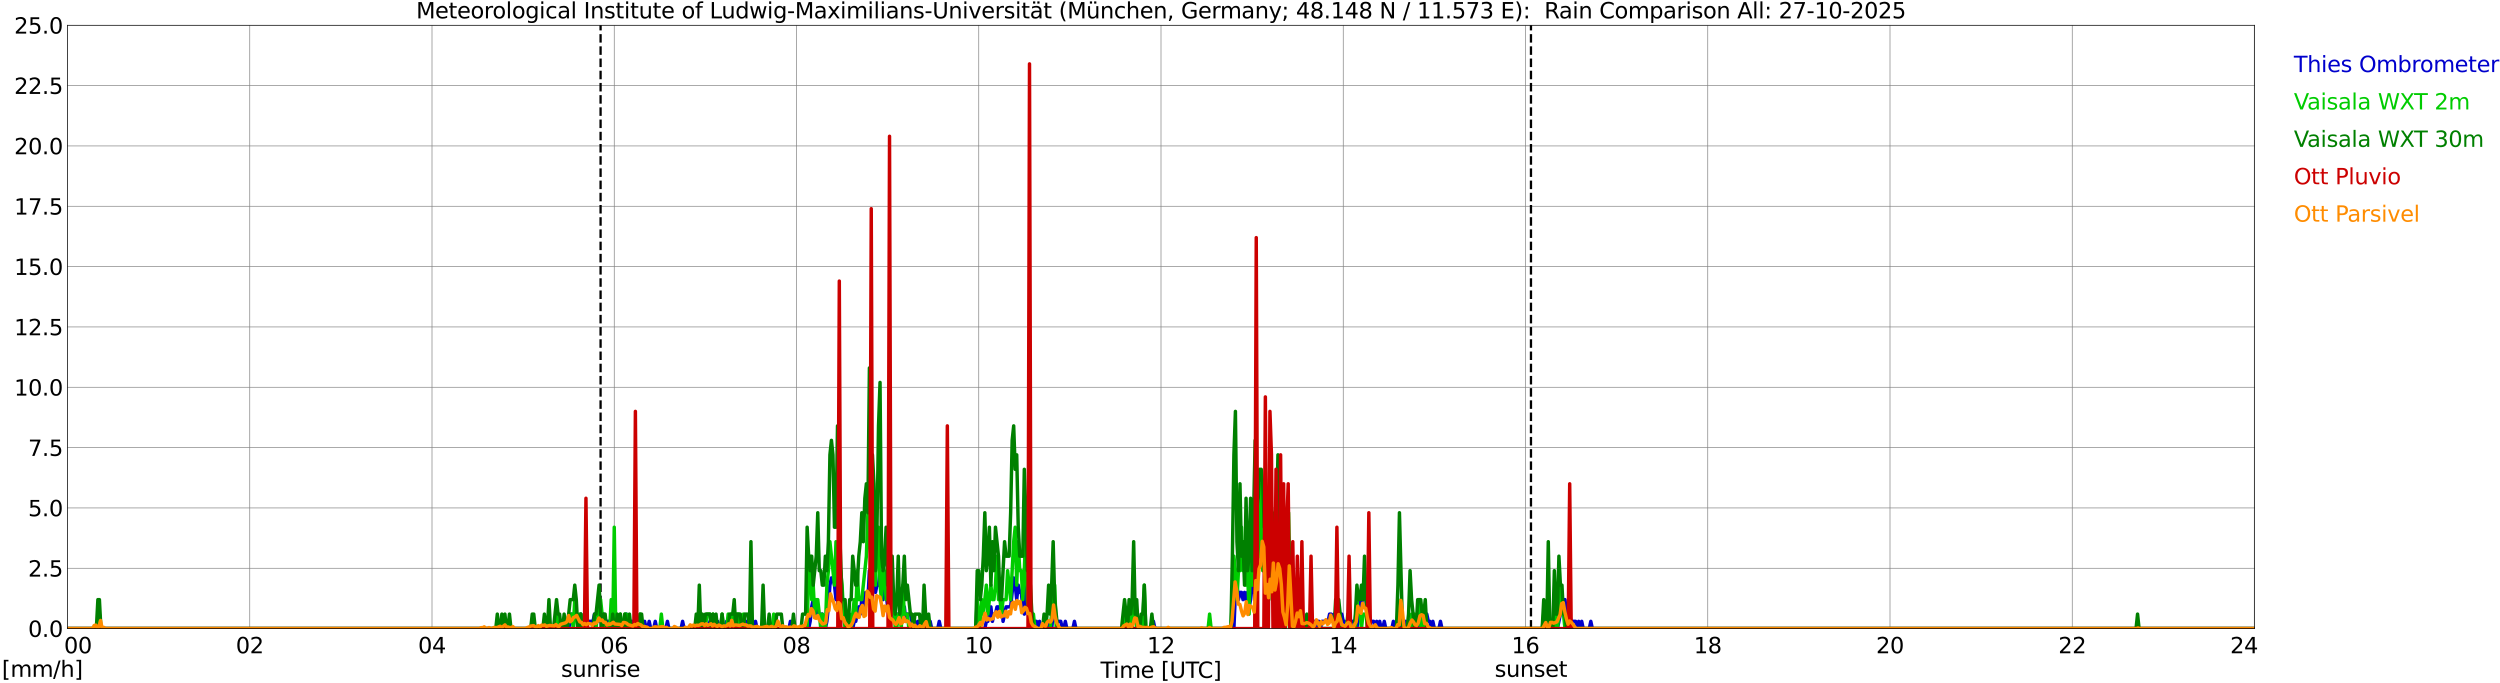<?xml version="1.0" encoding="utf-8" standalone="no"?>
<!DOCTYPE svg PUBLIC "-//W3C//DTD SVG 1.1//EN"
  "http://www.w3.org/Graphics/SVG/1.1/DTD/svg11.dtd">
<svg xmlns:xlink="http://www.w3.org/1999/xlink" width="1085.4pt" height="296.64pt" viewBox="0 0 1085.4 296.64" xmlns="http://www.w3.org/2000/svg" version="1.1">
 <defs>
  <style type="text/css">*{stroke-linejoin: round; stroke-linecap: butt}</style>
 </defs>
 <g id="figure_1">
  <g id="patch_1">
   <path d="M 0 296.64 
L 1085.4 296.64 
L 1085.4 0 
L 0 0 
z
" style="fill: #ffffff"/>
  </g>
  <g id="axes_1">
   <g id="patch_2">
    <path d="M 29.306 272.909 
L 978.814 272.909 
L 978.814 10.976 
L 29.306 10.976 
z
" style="fill: #ffffff"/>
   </g>
   <g id="patch_3">
    <path d="M 979.451 272.909 
L 978.814 272.909 
L 978.814 10.976 
L 979.451 10.976 
z
" clip-path="url(#p4dfb0a5e1e)" style="fill: #d3d3d3; opacity: 0.25; stroke: #d3d3d3; stroke-linejoin: miter"/>
   </g>
   <g id="matplotlib.axis_1">
    <g id="xtick_1">
     <g id="line2d_1">
      <path d="M 29.306 272.909 
L 29.306 10.976 
" clip-path="url(#p4dfb0a5e1e)" style="fill: none; stroke: #808080; stroke-width: 0.3; stroke-linecap: square"/>
     </g>
     <g id="line2d_2"/>
     <g id="text_1">
      <!--    00 -->
      <g transform="translate(18.733 283.627) scale(0.095 -0.095)">
       <defs>
        <path id="DejaVuSans-20" transform="scale(0.016)"/>
        <path id="DejaVuSans-30" d="M 2034 4250 
Q 1547 4250 1301 3770 
Q 1056 3291 1056 2328 
Q 1056 1369 1301 889 
Q 1547 409 2034 409 
Q 2525 409 2770 889 
Q 3016 1369 3016 2328 
Q 3016 3291 2770 3770 
Q 2525 4250 2034 4250 
z
M 2034 4750 
Q 2819 4750 3233 4129 
Q 3647 3509 3647 2328 
Q 3647 1150 3233 529 
Q 2819 -91 2034 -91 
Q 1250 -91 836 529 
Q 422 1150 422 2328 
Q 422 3509 836 4129 
Q 1250 4750 2034 4750 
z
" transform="scale(0.016)"/>
       </defs>
       <use xlink:href="#DejaVuSans-20"/>
       <use xlink:href="#DejaVuSans-20" transform="translate(31.787 0)"/>
       <use xlink:href="#DejaVuSans-20" transform="translate(63.574 0)"/>
       <use xlink:href="#DejaVuSans-30" transform="translate(95.361 0)"/>
       <use xlink:href="#DejaVuSans-30" transform="translate(158.984 0)"/>
      </g>
     </g>
    </g>
    <g id="xtick_2">
     <g id="line2d_3">
      <path d="M 108.431 272.909 
L 108.431 10.976 
" clip-path="url(#p4dfb0a5e1e)" style="fill: none; stroke: #808080; stroke-width: 0.3; stroke-linecap: square"/>
     </g>
     <g id="line2d_4"/>
     <g id="text_2">
      <!-- 02 -->
      <g transform="translate(102.387 283.627) scale(0.095 -0.095)">
       <defs>
        <path id="DejaVuSans-32" d="M 1228 531 
L 3431 531 
L 3431 0 
L 469 0 
L 469 531 
Q 828 903 1448 1529 
Q 2069 2156 2228 2338 
Q 2531 2678 2651 2914 
Q 2772 3150 2772 3378 
Q 2772 3750 2511 3984 
Q 2250 4219 1831 4219 
Q 1534 4219 1204 4116 
Q 875 4013 500 3803 
L 500 4441 
Q 881 4594 1212 4672 
Q 1544 4750 1819 4750 
Q 2544 4750 2975 4387 
Q 3406 4025 3406 3419 
Q 3406 3131 3298 2873 
Q 3191 2616 2906 2266 
Q 2828 2175 2409 1742 
Q 1991 1309 1228 531 
z
" transform="scale(0.016)"/>
       </defs>
       <use xlink:href="#DejaVuSans-30"/>
       <use xlink:href="#DejaVuSans-32" transform="translate(63.623 0)"/>
      </g>
     </g>
    </g>
    <g id="xtick_3">
     <g id="line2d_5">
      <path d="M 187.557 272.909 
L 187.557 10.976 
" clip-path="url(#p4dfb0a5e1e)" style="fill: none; stroke: #808080; stroke-width: 0.3; stroke-linecap: square"/>
     </g>
     <g id="line2d_6"/>
     <g id="text_3">
      <!-- 04 -->
      <g transform="translate(181.513 283.627) scale(0.095 -0.095)">
       <defs>
        <path id="DejaVuSans-34" d="M 2419 4116 
L 825 1625 
L 2419 1625 
L 2419 4116 
z
M 2253 4666 
L 3047 4666 
L 3047 1625 
L 3713 1625 
L 3713 1100 
L 3047 1100 
L 3047 0 
L 2419 0 
L 2419 1100 
L 313 1100 
L 313 1709 
L 2253 4666 
z
" transform="scale(0.016)"/>
       </defs>
       <use xlink:href="#DejaVuSans-30"/>
       <use xlink:href="#DejaVuSans-34" transform="translate(63.623 0)"/>
      </g>
     </g>
    </g>
    <g id="xtick_4">
     <g id="line2d_7">
      <path d="M 266.683 272.909 
L 266.683 10.976 
" clip-path="url(#p4dfb0a5e1e)" style="fill: none; stroke: #808080; stroke-width: 0.3; stroke-linecap: square"/>
     </g>
     <g id="line2d_8"/>
     <g id="text_4">
      <!-- 06 -->
      <g transform="translate(260.638 283.627) scale(0.095 -0.095)">
       <defs>
        <path id="DejaVuSans-36" d="M 2113 2584 
Q 1688 2584 1439 2293 
Q 1191 2003 1191 1497 
Q 1191 994 1439 701 
Q 1688 409 2113 409 
Q 2538 409 2786 701 
Q 3034 994 3034 1497 
Q 3034 2003 2786 2293 
Q 2538 2584 2113 2584 
z
M 3366 4563 
L 3366 3988 
Q 3128 4100 2886 4159 
Q 2644 4219 2406 4219 
Q 1781 4219 1451 3797 
Q 1122 3375 1075 2522 
Q 1259 2794 1537 2939 
Q 1816 3084 2150 3084 
Q 2853 3084 3261 2657 
Q 3669 2231 3669 1497 
Q 3669 778 3244 343 
Q 2819 -91 2113 -91 
Q 1303 -91 875 529 
Q 447 1150 447 2328 
Q 447 3434 972 4092 
Q 1497 4750 2381 4750 
Q 2619 4750 2861 4703 
Q 3103 4656 3366 4563 
z
" transform="scale(0.016)"/>
       </defs>
       <use xlink:href="#DejaVuSans-30"/>
       <use xlink:href="#DejaVuSans-36" transform="translate(63.623 0)"/>
      </g>
     </g>
    </g>
    <g id="xtick_5">
     <g id="line2d_9">
      <path d="M 345.808 272.909 
L 345.808 10.976 
" clip-path="url(#p4dfb0a5e1e)" style="fill: none; stroke: #808080; stroke-width: 0.3; stroke-linecap: square"/>
     </g>
     <g id="line2d_10"/>
     <g id="text_5">
      <!-- 08 -->
      <g transform="translate(339.764 283.627) scale(0.095 -0.095)">
       <defs>
        <path id="DejaVuSans-38" d="M 2034 2216 
Q 1584 2216 1326 1975 
Q 1069 1734 1069 1313 
Q 1069 891 1326 650 
Q 1584 409 2034 409 
Q 2484 409 2743 651 
Q 3003 894 3003 1313 
Q 3003 1734 2745 1975 
Q 2488 2216 2034 2216 
z
M 1403 2484 
Q 997 2584 770 2862 
Q 544 3141 544 3541 
Q 544 4100 942 4425 
Q 1341 4750 2034 4750 
Q 2731 4750 3128 4425 
Q 3525 4100 3525 3541 
Q 3525 3141 3298 2862 
Q 3072 2584 2669 2484 
Q 3125 2378 3379 2068 
Q 3634 1759 3634 1313 
Q 3634 634 3220 271 
Q 2806 -91 2034 -91 
Q 1263 -91 848 271 
Q 434 634 434 1313 
Q 434 1759 690 2068 
Q 947 2378 1403 2484 
z
M 1172 3481 
Q 1172 3119 1398 2916 
Q 1625 2713 2034 2713 
Q 2441 2713 2670 2916 
Q 2900 3119 2900 3481 
Q 2900 3844 2670 4047 
Q 2441 4250 2034 4250 
Q 1625 4250 1398 4047 
Q 1172 3844 1172 3481 
z
" transform="scale(0.016)"/>
       </defs>
       <use xlink:href="#DejaVuSans-30"/>
       <use xlink:href="#DejaVuSans-38" transform="translate(63.623 0)"/>
      </g>
     </g>
    </g>
    <g id="xtick_6">
     <g id="line2d_11">
      <path d="M 424.934 272.909 
L 424.934 10.976 
" clip-path="url(#p4dfb0a5e1e)" style="fill: none; stroke: #808080; stroke-width: 0.3; stroke-linecap: square"/>
     </g>
     <g id="line2d_12"/>
     <g id="text_6">
      <!-- 10 -->
      <g transform="translate(418.89 283.627) scale(0.095 -0.095)">
       <defs>
        <path id="DejaVuSans-31" d="M 794 531 
L 1825 531 
L 1825 4091 
L 703 3866 
L 703 4441 
L 1819 4666 
L 2450 4666 
L 2450 531 
L 3481 531 
L 3481 0 
L 794 0 
L 794 531 
z
" transform="scale(0.016)"/>
       </defs>
       <use xlink:href="#DejaVuSans-31"/>
       <use xlink:href="#DejaVuSans-30" transform="translate(63.623 0)"/>
      </g>
     </g>
    </g>
    <g id="xtick_7">
     <g id="line2d_13">
      <path d="M 504.06 272.909 
L 504.06 10.976 
" clip-path="url(#p4dfb0a5e1e)" style="fill: none; stroke: #808080; stroke-width: 0.3; stroke-linecap: square"/>
     </g>
     <g id="line2d_14"/>
     <g id="text_7">
      <!-- 12 -->
      <g transform="translate(498.015 283.627) scale(0.095 -0.095)">
       <use xlink:href="#DejaVuSans-31"/>
       <use xlink:href="#DejaVuSans-32" transform="translate(63.623 0)"/>
      </g>
     </g>
    </g>
    <g id="xtick_8">
     <g id="line2d_15">
      <path d="M 583.185 272.909 
L 583.185 10.976 
" clip-path="url(#p4dfb0a5e1e)" style="fill: none; stroke: #808080; stroke-width: 0.3; stroke-linecap: square"/>
     </g>
     <g id="line2d_16"/>
     <g id="text_8">
      <!-- 14 -->
      <g transform="translate(577.141 283.627) scale(0.095 -0.095)">
       <use xlink:href="#DejaVuSans-31"/>
       <use xlink:href="#DejaVuSans-34" transform="translate(63.623 0)"/>
      </g>
     </g>
    </g>
    <g id="xtick_9">
     <g id="line2d_17">
      <path d="M 662.311 272.909 
L 662.311 10.976 
" clip-path="url(#p4dfb0a5e1e)" style="fill: none; stroke: #808080; stroke-width: 0.3; stroke-linecap: square"/>
     </g>
     <g id="line2d_18"/>
     <g id="text_9">
      <!-- 16 -->
      <g transform="translate(656.267 283.627) scale(0.095 -0.095)">
       <use xlink:href="#DejaVuSans-31"/>
       <use xlink:href="#DejaVuSans-36" transform="translate(63.623 0)"/>
      </g>
     </g>
    </g>
    <g id="xtick_10">
     <g id="line2d_19">
      <path d="M 741.437 272.909 
L 741.437 10.976 
" clip-path="url(#p4dfb0a5e1e)" style="fill: none; stroke: #808080; stroke-width: 0.3; stroke-linecap: square"/>
     </g>
     <g id="line2d_20"/>
     <g id="text_10">
      <!-- 18 -->
      <g transform="translate(735.392 283.627) scale(0.095 -0.095)">
       <use xlink:href="#DejaVuSans-31"/>
       <use xlink:href="#DejaVuSans-38" transform="translate(63.623 0)"/>
      </g>
     </g>
    </g>
    <g id="xtick_11">
     <g id="line2d_21">
      <path d="M 820.562 272.909 
L 820.562 10.976 
" clip-path="url(#p4dfb0a5e1e)" style="fill: none; stroke: #808080; stroke-width: 0.3; stroke-linecap: square"/>
     </g>
     <g id="line2d_22"/>
     <g id="text_11">
      <!-- 20 -->
      <g transform="translate(814.518 283.627) scale(0.095 -0.095)">
       <use xlink:href="#DejaVuSans-32"/>
       <use xlink:href="#DejaVuSans-30" transform="translate(63.623 0)"/>
      </g>
     </g>
    </g>
    <g id="xtick_12">
     <g id="line2d_23">
      <path d="M 899.688 272.909 
L 899.688 10.976 
" clip-path="url(#p4dfb0a5e1e)" style="fill: none; stroke: #808080; stroke-width: 0.3; stroke-linecap: square"/>
     </g>
     <g id="line2d_24"/>
     <g id="text_12">
      <!-- 22 -->
      <g transform="translate(893.644 283.627) scale(0.095 -0.095)">
       <use xlink:href="#DejaVuSans-32"/>
       <use xlink:href="#DejaVuSans-32" transform="translate(63.623 0)"/>
      </g>
     </g>
    </g>
    <g id="xtick_13">
     <g id="line2d_25">
      <path d="M 978.814 272.909 
L 978.814 10.976 
" clip-path="url(#p4dfb0a5e1e)" style="fill: none; stroke: #808080; stroke-width: 0.3; stroke-linecap: square"/>
     </g>
     <g id="line2d_26"/>
     <g id="text_13">
      <!-- 24    -->
      <g transform="translate(968.241 283.627) scale(0.095 -0.095)">
       <use xlink:href="#DejaVuSans-32"/>
       <use xlink:href="#DejaVuSans-34" transform="translate(63.623 0)"/>
       <use xlink:href="#DejaVuSans-20" transform="translate(127.246 0)"/>
       <use xlink:href="#DejaVuSans-20" transform="translate(159.033 0)"/>
       <use xlink:href="#DejaVuSans-20" transform="translate(190.82 0)"/>
      </g>
     </g>
    </g>
    <g id="text_14">
     <!-- Time [UTC] -->
     <g transform="translate(477.806 294.322) scale(0.095 -0.095)">
      <defs>
       <path id="DejaVuSans-54" d="M -19 4666 
L 3928 4666 
L 3928 4134 
L 2272 4134 
L 2272 0 
L 1638 0 
L 1638 4134 
L -19 4134 
L -19 4666 
z
" transform="scale(0.016)"/>
       <path id="DejaVuSans-69" d="M 603 3500 
L 1178 3500 
L 1178 0 
L 603 0 
L 603 3500 
z
M 603 4863 
L 1178 4863 
L 1178 4134 
L 603 4134 
L 603 4863 
z
" transform="scale(0.016)"/>
       <path id="DejaVuSans-6d" d="M 3328 2828 
Q 3544 3216 3844 3400 
Q 4144 3584 4550 3584 
Q 5097 3584 5394 3201 
Q 5691 2819 5691 2113 
L 5691 0 
L 5113 0 
L 5113 2094 
Q 5113 2597 4934 2840 
Q 4756 3084 4391 3084 
Q 3944 3084 3684 2787 
Q 3425 2491 3425 1978 
L 3425 0 
L 2847 0 
L 2847 2094 
Q 2847 2600 2669 2842 
Q 2491 3084 2119 3084 
Q 1678 3084 1418 2786 
Q 1159 2488 1159 1978 
L 1159 0 
L 581 0 
L 581 3500 
L 1159 3500 
L 1159 2956 
Q 1356 3278 1631 3431 
Q 1906 3584 2284 3584 
Q 2666 3584 2933 3390 
Q 3200 3197 3328 2828 
z
" transform="scale(0.016)"/>
       <path id="DejaVuSans-65" d="M 3597 1894 
L 3597 1613 
L 953 1613 
Q 991 1019 1311 708 
Q 1631 397 2203 397 
Q 2534 397 2845 478 
Q 3156 559 3463 722 
L 3463 178 
Q 3153 47 2828 -22 
Q 2503 -91 2169 -91 
Q 1331 -91 842 396 
Q 353 884 353 1716 
Q 353 2575 817 3079 
Q 1281 3584 2069 3584 
Q 2775 3584 3186 3129 
Q 3597 2675 3597 1894 
z
M 3022 2063 
Q 3016 2534 2758 2815 
Q 2500 3097 2075 3097 
Q 1594 3097 1305 2825 
Q 1016 2553 972 2059 
L 3022 2063 
z
" transform="scale(0.016)"/>
       <path id="DejaVuSans-5b" d="M 550 4863 
L 1875 4863 
L 1875 4416 
L 1125 4416 
L 1125 -397 
L 1875 -397 
L 1875 -844 
L 550 -844 
L 550 4863 
z
" transform="scale(0.016)"/>
       <path id="DejaVuSans-55" d="M 556 4666 
L 1191 4666 
L 1191 1831 
Q 1191 1081 1462 751 
Q 1734 422 2344 422 
Q 2950 422 3222 751 
Q 3494 1081 3494 1831 
L 3494 4666 
L 4128 4666 
L 4128 1753 
Q 4128 841 3676 375 
Q 3225 -91 2344 -91 
Q 1459 -91 1007 375 
Q 556 841 556 1753 
L 556 4666 
z
" transform="scale(0.016)"/>
       <path id="DejaVuSans-43" d="M 4122 4306 
L 4122 3641 
Q 3803 3938 3442 4084 
Q 3081 4231 2675 4231 
Q 1875 4231 1450 3742 
Q 1025 3253 1025 2328 
Q 1025 1406 1450 917 
Q 1875 428 2675 428 
Q 3081 428 3442 575 
Q 3803 722 4122 1019 
L 4122 359 
Q 3791 134 3420 21 
Q 3050 -91 2638 -91 
Q 1578 -91 968 557 
Q 359 1206 359 2328 
Q 359 3453 968 4101 
Q 1578 4750 2638 4750 
Q 3056 4750 3426 4639 
Q 3797 4528 4122 4306 
z
" transform="scale(0.016)"/>
       <path id="DejaVuSans-5d" d="M 1947 4863 
L 1947 -844 
L 622 -844 
L 622 -397 
L 1369 -397 
L 1369 4416 
L 622 4416 
L 622 4863 
L 1947 4863 
z
" transform="scale(0.016)"/>
      </defs>
      <use xlink:href="#DejaVuSans-54"/>
      <use xlink:href="#DejaVuSans-69" transform="translate(57.959 0)"/>
      <use xlink:href="#DejaVuSans-6d" transform="translate(85.742 0)"/>
      <use xlink:href="#DejaVuSans-65" transform="translate(183.154 0)"/>
      <use xlink:href="#DejaVuSans-20" transform="translate(244.678 0)"/>
      <use xlink:href="#DejaVuSans-5b" transform="translate(276.465 0)"/>
      <use xlink:href="#DejaVuSans-55" transform="translate(315.479 0)"/>
      <use xlink:href="#DejaVuSans-54" transform="translate(388.672 0)"/>
      <use xlink:href="#DejaVuSans-43" transform="translate(443.881 0)"/>
      <use xlink:href="#DejaVuSans-5d" transform="translate(513.705 0)"/>
     </g>
    </g>
   </g>
   <g id="matplotlib.axis_2">
    <g id="ytick_1">
     <g id="line2d_27">
      <path d="M 29.306 272.909 
L 978.814 272.909 
" clip-path="url(#p4dfb0a5e1e)" style="fill: none; stroke: #808080; stroke-width: 0.3; stroke-linecap: square"/>
     </g>
     <g id="line2d_28"/>
     <g id="text_15">
      <!-- 0.0 -->
      <g transform="translate(12.198 276.518) scale(0.095 -0.095)">
       <defs>
        <path id="DejaVuSans-2e" d="M 684 794 
L 1344 794 
L 1344 0 
L 684 0 
L 684 794 
z
" transform="scale(0.016)"/>
       </defs>
       <use xlink:href="#DejaVuSans-30"/>
       <use xlink:href="#DejaVuSans-2e" transform="translate(63.623 0)"/>
       <use xlink:href="#DejaVuSans-30" transform="translate(95.41 0)"/>
      </g>
     </g>
    </g>
    <g id="ytick_2">
     <g id="line2d_29">
      <path d="M 29.306 246.715 
L 978.814 246.715 
" clip-path="url(#p4dfb0a5e1e)" style="fill: none; stroke: #808080; stroke-width: 0.3; stroke-linecap: square"/>
     </g>
     <g id="line2d_30"/>
     <g id="text_16">
      <!-- 2.5 -->
      <g transform="translate(12.198 250.325) scale(0.095 -0.095)">
       <defs>
        <path id="DejaVuSans-35" d="M 691 4666 
L 3169 4666 
L 3169 4134 
L 1269 4134 
L 1269 2991 
Q 1406 3038 1543 3061 
Q 1681 3084 1819 3084 
Q 2600 3084 3056 2656 
Q 3513 2228 3513 1497 
Q 3513 744 3044 326 
Q 2575 -91 1722 -91 
Q 1428 -91 1123 -41 
Q 819 9 494 109 
L 494 744 
Q 775 591 1075 516 
Q 1375 441 1709 441 
Q 2250 441 2565 725 
Q 2881 1009 2881 1497 
Q 2881 1984 2565 2268 
Q 2250 2553 1709 2553 
Q 1456 2553 1204 2497 
Q 953 2441 691 2322 
L 691 4666 
z
" transform="scale(0.016)"/>
       </defs>
       <use xlink:href="#DejaVuSans-32"/>
       <use xlink:href="#DejaVuSans-2e" transform="translate(63.623 0)"/>
       <use xlink:href="#DejaVuSans-35" transform="translate(95.41 0)"/>
      </g>
     </g>
    </g>
    <g id="ytick_3">
     <g id="line2d_31">
      <path d="M 29.306 220.522 
L 978.814 220.522 
" clip-path="url(#p4dfb0a5e1e)" style="fill: none; stroke: #808080; stroke-width: 0.3; stroke-linecap: square"/>
     </g>
     <g id="line2d_32"/>
     <g id="text_17">
      <!-- 5.0 -->
      <g transform="translate(12.198 224.131) scale(0.095 -0.095)">
       <use xlink:href="#DejaVuSans-35"/>
       <use xlink:href="#DejaVuSans-2e" transform="translate(63.623 0)"/>
       <use xlink:href="#DejaVuSans-30" transform="translate(95.41 0)"/>
      </g>
     </g>
    </g>
    <g id="ytick_4">
     <g id="line2d_33">
      <path d="M 29.306 194.329 
L 978.814 194.329 
" clip-path="url(#p4dfb0a5e1e)" style="fill: none; stroke: #808080; stroke-width: 0.3; stroke-linecap: square"/>
     </g>
     <g id="line2d_34"/>
     <g id="text_18">
      <!-- 7.5 -->
      <g transform="translate(12.198 197.938) scale(0.095 -0.095)">
       <defs>
        <path id="DejaVuSans-37" d="M 525 4666 
L 3525 4666 
L 3525 4397 
L 1831 0 
L 1172 0 
L 2766 4134 
L 525 4134 
L 525 4666 
z
" transform="scale(0.016)"/>
       </defs>
       <use xlink:href="#DejaVuSans-37"/>
       <use xlink:href="#DejaVuSans-2e" transform="translate(63.623 0)"/>
       <use xlink:href="#DejaVuSans-35" transform="translate(95.41 0)"/>
      </g>
     </g>
    </g>
    <g id="ytick_5">
     <g id="line2d_35">
      <path d="M 29.306 168.136 
L 978.814 168.136 
" clip-path="url(#p4dfb0a5e1e)" style="fill: none; stroke: #808080; stroke-width: 0.3; stroke-linecap: square"/>
     </g>
     <g id="line2d_36"/>
     <g id="text_19">
      <!-- 10.0 -->
      <g transform="translate(6.153 171.745) scale(0.095 -0.095)">
       <use xlink:href="#DejaVuSans-31"/>
       <use xlink:href="#DejaVuSans-30" transform="translate(63.623 0)"/>
       <use xlink:href="#DejaVuSans-2e" transform="translate(127.246 0)"/>
       <use xlink:href="#DejaVuSans-30" transform="translate(159.033 0)"/>
      </g>
     </g>
    </g>
    <g id="ytick_6">
     <g id="line2d_37">
      <path d="M 29.306 141.942 
L 978.814 141.942 
" clip-path="url(#p4dfb0a5e1e)" style="fill: none; stroke: #808080; stroke-width: 0.3; stroke-linecap: square"/>
     </g>
     <g id="line2d_38"/>
     <g id="text_20">
      <!-- 12.5 -->
      <g transform="translate(6.153 145.551) scale(0.095 -0.095)">
       <use xlink:href="#DejaVuSans-31"/>
       <use xlink:href="#DejaVuSans-32" transform="translate(63.623 0)"/>
       <use xlink:href="#DejaVuSans-2e" transform="translate(127.246 0)"/>
       <use xlink:href="#DejaVuSans-35" transform="translate(159.033 0)"/>
      </g>
     </g>
    </g>
    <g id="ytick_7">
     <g id="line2d_39">
      <path d="M 29.306 115.749 
L 978.814 115.749 
" clip-path="url(#p4dfb0a5e1e)" style="fill: none; stroke: #808080; stroke-width: 0.3; stroke-linecap: square"/>
     </g>
     <g id="line2d_40"/>
     <g id="text_21">
      <!-- 15.0 -->
      <g transform="translate(6.153 119.358) scale(0.095 -0.095)">
       <use xlink:href="#DejaVuSans-31"/>
       <use xlink:href="#DejaVuSans-35" transform="translate(63.623 0)"/>
       <use xlink:href="#DejaVuSans-2e" transform="translate(127.246 0)"/>
       <use xlink:href="#DejaVuSans-30" transform="translate(159.033 0)"/>
      </g>
     </g>
    </g>
    <g id="ytick_8">
     <g id="line2d_41">
      <path d="M 29.306 89.556 
L 978.814 89.556 
" clip-path="url(#p4dfb0a5e1e)" style="fill: none; stroke: #808080; stroke-width: 0.3; stroke-linecap: square"/>
     </g>
     <g id="line2d_42"/>
     <g id="text_22">
      <!-- 17.5 -->
      <g transform="translate(6.153 93.165) scale(0.095 -0.095)">
       <use xlink:href="#DejaVuSans-31"/>
       <use xlink:href="#DejaVuSans-37" transform="translate(63.623 0)"/>
       <use xlink:href="#DejaVuSans-2e" transform="translate(127.246 0)"/>
       <use xlink:href="#DejaVuSans-35" transform="translate(159.033 0)"/>
      </g>
     </g>
    </g>
    <g id="ytick_9">
     <g id="line2d_43">
      <path d="M 29.306 63.362 
L 978.814 63.362 
" clip-path="url(#p4dfb0a5e1e)" style="fill: none; stroke: #808080; stroke-width: 0.3; stroke-linecap: square"/>
     </g>
     <g id="line2d_44"/>
     <g id="text_23">
      <!-- 20.0 -->
      <g transform="translate(6.153 66.972) scale(0.095 -0.095)">
       <use xlink:href="#DejaVuSans-32"/>
       <use xlink:href="#DejaVuSans-30" transform="translate(63.623 0)"/>
       <use xlink:href="#DejaVuSans-2e" transform="translate(127.246 0)"/>
       <use xlink:href="#DejaVuSans-30" transform="translate(159.033 0)"/>
      </g>
     </g>
    </g>
    <g id="ytick_10">
     <g id="line2d_45">
      <path d="M 29.306 37.169 
L 978.814 37.169 
" clip-path="url(#p4dfb0a5e1e)" style="fill: none; stroke: #808080; stroke-width: 0.3; stroke-linecap: square"/>
     </g>
     <g id="line2d_46"/>
     <g id="text_24">
      <!-- 22.5 -->
      <g transform="translate(6.153 40.778) scale(0.095 -0.095)">
       <use xlink:href="#DejaVuSans-32"/>
       <use xlink:href="#DejaVuSans-32" transform="translate(63.623 0)"/>
       <use xlink:href="#DejaVuSans-2e" transform="translate(127.246 0)"/>
       <use xlink:href="#DejaVuSans-35" transform="translate(159.033 0)"/>
      </g>
     </g>
    </g>
    <g id="ytick_11">
     <g id="line2d_47">
      <path d="M 29.306 10.976 
L 978.814 10.976 
" clip-path="url(#p4dfb0a5e1e)" style="fill: none; stroke: #808080; stroke-width: 0.3; stroke-linecap: square"/>
     </g>
     <g id="line2d_48"/>
     <g id="text_25">
      <!-- 25.0 -->
      <g transform="translate(6.153 14.585) scale(0.095 -0.095)">
       <use xlink:href="#DejaVuSans-32"/>
       <use xlink:href="#DejaVuSans-35" transform="translate(63.623 0)"/>
       <use xlink:href="#DejaVuSans-2e" transform="translate(127.246 0)"/>
       <use xlink:href="#DejaVuSans-30" transform="translate(159.033 0)"/>
      </g>
     </g>
    </g>
   </g>
   <g id="line2d_49">
    <path d="M 260.748 272.909 
L 260.748 10.976 
" clip-path="url(#p4dfb0a5e1e)" style="fill: none; stroke-dasharray: 3.7,1.6; stroke-dashoffset: 0; stroke: #000000"/>
   </g>
   <g id="line2d_50">
    <path d="M 664.685 272.909 
L 664.685 10.976 
" clip-path="url(#p4dfb0a5e1e)" style="fill: none; stroke-dasharray: 3.7,1.6; stroke-dashoffset: 0; stroke: #000000"/>
   </g>
   <g id="line2d_51">
    <path d="M 29.306 272.909 
L 244.923 272.909 
L 245.583 269.766 
L 246.242 269.766 
L 246.901 272.909 
L 248.22 266.622 
L 248.88 269.766 
L 249.539 266.622 
L 250.198 266.622 
L 250.858 269.766 
L 251.517 269.766 
L 252.176 266.622 
L 252.836 269.766 
L 257.451 269.766 
L 258.111 266.622 
L 258.77 269.766 
L 259.43 269.766 
L 260.089 266.622 
L 262.067 266.622 
L 262.726 269.766 
L 269.32 269.766 
L 269.98 272.909 
L 270.639 269.766 
L 271.298 269.766 
L 271.958 266.622 
L 273.277 272.909 
L 273.936 269.766 
L 274.595 269.766 
L 275.255 272.909 
L 275.914 269.766 
L 276.573 272.909 
L 277.233 269.766 
L 278.552 269.766 
L 279.211 272.909 
L 279.87 269.766 
L 280.53 272.909 
L 281.189 272.909 
L 281.849 269.766 
L 282.508 272.909 
L 283.827 272.909 
L 284.486 269.766 
L 285.145 272.909 
L 289.102 272.909 
L 289.761 269.766 
L 290.42 272.909 
L 295.696 272.909 
L 296.355 269.766 
L 297.014 272.909 
L 305.586 272.909 
L 306.246 269.766 
L 306.905 272.909 
L 307.564 272.909 
L 308.224 269.766 
L 308.883 272.909 
L 309.543 269.766 
L 310.202 272.909 
L 310.861 272.909 
L 311.521 269.766 
L 312.18 272.909 
L 312.839 272.909 
L 313.499 269.766 
L 314.158 272.909 
L 314.818 272.909 
L 315.477 269.766 
L 316.136 272.909 
L 318.774 272.909 
L 319.433 269.766 
L 320.093 272.909 
L 320.752 269.766 
L 321.411 272.909 
L 322.071 269.766 
L 322.73 272.909 
L 323.39 272.909 
L 324.049 269.766 
L 324.708 272.909 
L 325.368 269.766 
L 326.027 272.909 
L 327.346 272.909 
L 328.005 269.766 
L 328.665 272.909 
L 333.28 272.909 
L 333.94 269.766 
L 334.599 272.909 
L 342.512 272.909 
L 343.171 269.766 
L 343.83 272.909 
L 351.083 272.909 
L 351.743 269.766 
L 352.402 263.479 
L 353.062 260.336 
L 353.721 263.479 
L 354.38 263.479 
L 355.04 266.622 
L 357.018 266.622 
L 358.337 272.909 
L 358.996 269.766 
L 359.655 263.479 
L 360.315 254.05 
L 360.974 250.906 
L 361.634 250.906 
L 362.293 254.05 
L 362.952 260.336 
L 363.612 250.906 
L 364.271 263.479 
L 364.93 254.05 
L 365.59 260.336 
L 367.568 269.766 
L 369.546 269.766 
L 370.206 272.909 
L 370.865 269.766 
L 371.524 269.766 
L 372.843 263.479 
L 373.502 266.622 
L 374.162 260.336 
L 374.821 257.193 
L 375.481 263.479 
L 376.14 257.193 
L 376.799 260.336 
L 377.459 247.763 
L 378.118 257.193 
L 378.777 257.193 
L 379.437 254.05 
L 380.096 257.193 
L 380.756 254.05 
L 381.415 254.05 
L 382.074 247.763 
L 382.734 257.193 
L 383.393 260.336 
L 384.053 254.05 
L 384.712 257.193 
L 385.371 263.479 
L 386.031 257.193 
L 386.69 263.479 
L 387.349 260.336 
L 388.009 266.622 
L 388.668 269.766 
L 389.328 266.622 
L 390.646 266.622 
L 391.306 269.766 
L 391.965 269.766 
L 392.624 263.479 
L 393.284 269.766 
L 393.943 266.622 
L 395.262 266.622 
L 396.581 272.909 
L 397.24 269.766 
L 397.899 272.909 
L 398.559 269.766 
L 399.218 269.766 
L 399.878 272.909 
L 400.537 269.766 
L 401.196 272.909 
L 403.175 272.909 
L 403.834 269.766 
L 404.493 272.909 
L 407.131 272.909 
L 407.79 269.766 
L 408.45 272.909 
L 427.572 272.909 
L 428.231 269.766 
L 428.89 269.766 
L 430.209 263.479 
L 430.869 269.766 
L 431.528 266.622 
L 432.187 266.622 
L 432.847 263.479 
L 433.506 263.479 
L 434.165 266.622 
L 434.825 260.336 
L 435.484 269.766 
L 436.803 263.479 
L 438.781 263.479 
L 440.1 250.906 
L 440.759 254.05 
L 441.419 260.336 
L 442.078 254.05 
L 442.737 257.193 
L 443.397 257.193 
L 444.056 263.479 
L 444.716 266.622 
L 445.375 250.906 
L 446.034 263.479 
L 447.353 263.479 
L 448.672 269.766 
L 449.991 269.766 
L 450.65 272.909 
L 451.309 269.766 
L 451.969 272.909 
L 452.628 272.909 
L 453.287 269.766 
L 453.947 272.909 
L 455.266 272.909 
L 455.925 269.766 
L 456.584 272.909 
L 457.244 266.622 
L 457.903 263.479 
L 458.563 269.766 
L 460.541 269.766 
L 461.2 272.909 
L 461.859 272.909 
L 462.519 269.766 
L 463.178 272.909 
L 465.816 272.909 
L 466.475 269.766 
L 467.134 272.909 
L 493.51 272.909 
L 494.169 269.766 
L 494.828 272.909 
L 500.103 272.909 
L 500.763 269.766 
L 501.422 272.909 
L 535.71 272.909 
L 536.369 257.193 
L 537.029 254.05 
L 537.688 260.336 
L 538.348 257.193 
L 539.007 257.193 
L 539.666 260.336 
L 540.326 257.193 
L 540.985 260.336 
L 541.644 257.193 
L 542.304 263.479 
L 542.963 260.336 
L 543.623 254.05 
L 544.282 257.193 
L 544.941 254.05 
L 547.579 228.904 
L 548.238 228.904 
L 548.898 238.334 
L 549.557 235.19 
L 550.216 241.477 
L 550.876 250.906 
L 551.535 241.477 
L 552.195 247.763 
L 552.854 238.334 
L 553.513 244.62 
L 554.173 241.477 
L 554.832 244.62 
L 555.491 232.047 
L 556.151 238.334 
L 556.81 254.05 
L 557.47 263.479 
L 558.788 263.479 
L 559.448 247.763 
L 560.107 244.62 
L 560.766 260.336 
L 561.426 266.622 
L 562.085 269.766 
L 562.745 266.622 
L 564.063 266.622 
L 564.723 263.479 
L 565.382 269.766 
L 570.657 269.766 
L 571.317 272.909 
L 571.976 269.766 
L 572.635 269.766 
L 573.295 272.909 
L 573.954 269.766 
L 576.592 269.766 
L 577.251 266.622 
L 577.91 266.622 
L 578.57 269.766 
L 579.229 266.622 
L 579.889 269.766 
L 580.548 269.766 
L 581.207 266.622 
L 582.526 266.622 
L 583.185 269.766 
L 583.845 269.766 
L 584.504 272.909 
L 585.164 269.766 
L 585.823 272.909 
L 586.482 269.766 
L 587.801 269.766 
L 588.46 272.909 
L 589.12 272.909 
L 590.439 260.336 
L 591.098 263.479 
L 591.757 257.193 
L 592.417 257.193 
L 593.076 260.336 
L 593.736 266.622 
L 594.395 266.622 
L 595.054 269.766 
L 596.373 269.766 
L 597.032 272.909 
L 597.692 269.766 
L 598.351 272.909 
L 599.011 269.766 
L 599.67 272.909 
L 600.329 272.909 
L 600.989 269.766 
L 601.648 272.909 
L 604.286 272.909 
L 604.945 269.766 
L 605.604 272.909 
L 608.242 272.909 
L 608.901 269.766 
L 610.22 269.766 
L 610.879 272.909 
L 611.539 272.909 
L 612.198 269.766 
L 612.858 272.909 
L 613.517 272.909 
L 614.176 269.766 
L 615.495 269.766 
L 616.154 272.909 
L 616.814 269.766 
L 617.473 263.479 
L 618.133 269.766 
L 618.792 266.622 
L 619.451 266.622 
L 620.111 269.766 
L 620.77 269.766 
L 621.429 272.909 
L 622.089 269.766 
L 622.748 272.909 
L 624.726 272.909 
L 625.386 269.766 
L 626.045 272.909 
L 676.158 272.909 
L 678.796 260.336 
L 679.455 260.336 
L 680.114 266.622 
L 680.774 269.766 
L 681.433 266.622 
L 682.092 269.766 
L 684.071 269.766 
L 684.73 272.909 
L 685.389 269.766 
L 686.049 272.909 
L 686.708 269.766 
L 687.368 272.909 
L 690.005 272.909 
L 690.664 269.766 
L 691.324 272.909 
L 978.154 272.909 
L 978.154 272.909 
" clip-path="url(#p4dfb0a5e1e)" style="fill: none; stroke: #0000cc; stroke-width: 1.5; stroke-linecap: square"/>
   </g>
   <g id="line2d_52">
    <path d="M 29.306 272.909 
L 42.493 272.909 
L 43.153 266.622 
L 43.812 272.909 
L 240.967 272.909 
L 241.626 266.622 
L 242.286 272.909 
L 246.242 272.909 
L 246.901 266.622 
L 248.22 266.622 
L 248.88 272.909 
L 249.539 260.336 
L 250.858 272.909 
L 251.517 266.622 
L 252.176 266.622 
L 252.836 272.909 
L 258.77 272.909 
L 259.43 266.622 
L 260.089 266.622 
L 260.748 260.336 
L 262.067 272.909 
L 264.705 272.909 
L 265.364 260.336 
L 266.023 272.909 
L 266.683 228.904 
L 267.342 272.909 
L 268.661 272.909 
L 269.32 266.622 
L 269.98 272.909 
L 270.639 272.909 
L 271.298 266.622 
L 271.958 266.622 
L 272.617 272.909 
L 275.255 272.909 
L 275.914 266.622 
L 276.573 272.909 
L 277.233 272.909 
L 277.892 266.622 
L 278.552 272.909 
L 286.464 272.909 
L 287.124 266.622 
L 287.783 272.909 
L 306.246 272.909 
L 306.905 266.622 
L 308.224 266.622 
L 308.883 272.909 
L 309.543 266.622 
L 310.202 272.909 
L 312.839 272.909 
L 313.499 266.622 
L 314.158 272.909 
L 315.477 272.909 
L 316.136 266.622 
L 316.796 272.909 
L 317.455 266.622 
L 318.114 266.622 
L 318.774 272.909 
L 319.433 266.622 
L 320.752 266.622 
L 321.411 272.909 
L 322.071 272.909 
L 322.73 266.622 
L 323.39 272.909 
L 335.258 272.909 
L 335.918 266.622 
L 336.577 272.909 
L 350.424 272.909 
L 351.083 247.763 
L 351.743 241.477 
L 352.402 260.336 
L 353.062 254.05 
L 353.721 266.622 
L 354.38 260.336 
L 355.04 260.336 
L 356.359 272.909 
L 357.018 266.622 
L 357.677 272.909 
L 358.337 272.909 
L 358.996 254.05 
L 359.655 247.763 
L 360.315 235.19 
L 362.293 254.05 
L 362.952 235.19 
L 363.612 241.477 
L 364.271 260.336 
L 364.93 247.763 
L 365.59 254.05 
L 366.249 266.622 
L 366.909 272.909 
L 368.227 272.909 
L 368.887 266.622 
L 369.546 272.909 
L 370.865 260.336 
L 371.524 266.622 
L 372.184 247.763 
L 372.843 260.336 
L 374.162 260.336 
L 376.14 241.477 
L 376.799 222.618 
L 377.459 235.19 
L 378.118 241.477 
L 378.777 241.477 
L 379.437 228.904 
L 380.096 254.05 
L 380.756 235.19 
L 381.415 228.904 
L 382.074 254.05 
L 382.734 260.336 
L 383.393 247.763 
L 384.053 247.763 
L 384.712 260.336 
L 386.031 260.336 
L 386.69 254.05 
L 387.349 266.622 
L 388.009 260.336 
L 388.668 272.909 
L 389.328 272.909 
L 389.987 266.622 
L 390.646 266.622 
L 391.306 272.909 
L 391.965 254.05 
L 392.624 266.622 
L 393.943 266.622 
L 394.603 272.909 
L 400.537 272.909 
L 401.196 266.622 
L 401.856 272.909 
L 423.615 272.909 
L 424.275 260.336 
L 425.593 272.909 
L 426.253 260.336 
L 426.912 266.622 
L 428.231 254.05 
L 428.89 266.622 
L 430.209 254.05 
L 430.869 260.336 
L 431.528 260.336 
L 432.187 254.05 
L 432.847 241.477 
L 433.506 260.336 
L 434.165 260.336 
L 434.825 266.622 
L 435.484 260.336 
L 436.803 260.336 
L 437.462 247.763 
L 438.781 260.336 
L 440.1 235.19 
L 440.759 228.904 
L 441.419 254.05 
L 442.078 235.19 
L 442.737 247.763 
L 443.397 247.763 
L 444.056 260.336 
L 444.716 247.763 
L 445.375 228.904 
L 446.034 260.336 
L 446.694 266.622 
L 447.353 260.336 
L 448.012 272.909 
L 448.672 266.622 
L 449.331 272.909 
L 455.925 272.909 
L 456.584 266.622 
L 457.244 254.05 
L 457.903 254.05 
L 458.563 272.909 
L 487.575 272.909 
L 488.235 266.622 
L 488.894 272.909 
L 489.553 272.909 
L 490.213 266.622 
L 490.872 272.909 
L 491.532 272.909 
L 492.191 260.336 
L 493.51 272.909 
L 496.147 272.909 
L 496.807 254.05 
L 497.466 272.909 
L 524.501 272.909 
L 525.16 266.622 
L 525.819 272.909 
L 534.391 272.909 
L 535.051 260.336 
L 535.71 241.477 
L 536.369 247.763 
L 537.029 260.336 
L 537.688 247.763 
L 538.348 247.763 
L 539.007 228.904 
L 539.666 247.763 
L 540.326 247.763 
L 540.985 254.05 
L 541.644 247.763 
L 542.304 266.622 
L 542.963 241.477 
L 543.623 254.05 
L 544.282 254.05 
L 544.941 235.19 
L 545.601 241.477 
L 546.26 228.904 
L 546.919 241.477 
L 547.579 210.045 
L 548.238 247.763 
L 548.898 228.904 
L 549.557 241.477 
L 550.216 241.477 
L 550.876 260.336 
L 551.535 235.19 
L 552.195 241.477 
L 552.854 235.19 
L 553.513 241.477 
L 554.173 254.05 
L 555.491 216.331 
L 556.151 254.05 
L 556.81 266.622 
L 557.47 266.622 
L 558.129 272.909 
L 558.788 260.336 
L 559.448 222.618 
L 560.107 254.05 
L 560.766 272.909 
L 561.426 272.909 
L 562.085 266.622 
L 563.404 266.622 
L 564.063 254.05 
L 564.723 266.622 
L 565.382 272.909 
L 579.889 272.909 
L 580.548 266.622 
L 581.207 272.909 
L 584.504 272.909 
L 585.164 266.622 
L 585.823 272.909 
L 588.46 272.909 
L 589.12 260.336 
L 589.779 266.622 
L 590.439 266.622 
L 591.098 272.909 
L 591.757 266.622 
L 593.076 266.622 
L 593.736 272.909 
L 606.923 272.909 
L 608.242 260.336 
L 608.901 272.909 
L 612.198 272.909 
L 612.858 266.622 
L 613.517 272.909 
L 614.176 266.622 
L 614.836 272.909 
L 616.154 260.336 
L 616.814 272.909 
L 617.473 266.622 
L 618.133 272.909 
L 669.564 272.909 
L 670.224 266.622 
L 670.883 272.909 
L 671.542 266.622 
L 672.202 272.909 
L 674.839 272.909 
L 675.499 266.622 
L 676.158 272.909 
L 676.817 266.622 
L 677.477 254.05 
L 678.136 266.622 
L 678.796 266.622 
L 679.455 272.909 
L 978.154 272.909 
L 978.154 272.909 
" clip-path="url(#p4dfb0a5e1e)" style="fill: none; stroke: #00cc00; stroke-width: 1.5; stroke-linecap: square"/>
   </g>
   <g id="line2d_53">
    <path d="M 29.306 272.909 
L 41.834 272.909 
L 42.493 260.336 
L 43.153 260.336 
L 43.812 272.909 
L 215.251 272.909 
L 215.91 266.622 
L 216.57 272.909 
L 217.229 272.909 
L 217.889 266.622 
L 218.548 272.909 
L 219.207 266.622 
L 219.867 272.909 
L 220.526 272.909 
L 221.186 266.622 
L 221.845 272.909 
L 230.417 272.909 
L 231.076 266.622 
L 231.736 266.622 
L 232.395 272.909 
L 235.692 272.909 
L 236.351 266.622 
L 237.011 272.909 
L 237.67 272.909 
L 238.329 260.336 
L 238.989 272.909 
L 240.308 272.909 
L 241.626 260.336 
L 242.286 266.622 
L 242.945 266.622 
L 243.604 272.909 
L 244.264 272.909 
L 244.923 266.622 
L 245.583 272.909 
L 246.242 272.909 
L 247.561 260.336 
L 248.88 260.336 
L 249.539 254.05 
L 250.198 260.336 
L 250.858 272.909 
L 251.517 272.909 
L 252.176 266.622 
L 252.836 272.909 
L 257.451 272.909 
L 258.111 266.622 
L 258.77 266.622 
L 260.089 254.05 
L 260.748 266.622 
L 261.408 272.909 
L 262.067 266.622 
L 262.726 266.622 
L 263.386 272.909 
L 265.364 272.909 
L 266.023 266.622 
L 266.683 272.909 
L 267.342 272.909 
L 268.002 266.622 
L 268.661 272.909 
L 269.32 266.622 
L 269.98 272.909 
L 270.639 272.909 
L 271.298 266.622 
L 271.958 272.909 
L 272.617 272.909 
L 273.277 266.622 
L 273.936 272.909 
L 277.233 272.909 
L 277.892 266.622 
L 278.552 266.622 
L 279.211 272.909 
L 301.63 272.909 
L 302.289 266.622 
L 302.949 272.909 
L 303.608 254.05 
L 304.267 272.909 
L 304.927 266.622 
L 305.586 272.909 
L 306.246 266.622 
L 308.224 266.622 
L 308.883 272.909 
L 309.543 266.622 
L 310.202 272.909 
L 310.861 266.622 
L 311.521 272.909 
L 312.839 272.909 
L 313.499 266.622 
L 314.158 272.909 
L 316.136 272.909 
L 316.796 266.622 
L 318.114 266.622 
L 318.774 260.336 
L 319.433 272.909 
L 320.093 266.622 
L 321.411 266.622 
L 322.071 272.909 
L 322.73 272.909 
L 323.39 266.622 
L 324.708 266.622 
L 325.368 272.909 
L 326.027 235.19 
L 326.686 272.909 
L 330.643 272.909 
L 331.302 254.05 
L 331.961 272.909 
L 333.28 272.909 
L 333.94 266.622 
L 334.599 272.909 
L 336.577 272.909 
L 337.236 266.622 
L 339.215 266.622 
L 339.874 272.909 
L 343.83 272.909 
L 344.49 266.622 
L 345.149 272.909 
L 347.787 272.909 
L 348.446 266.622 
L 349.765 266.622 
L 350.424 228.904 
L 351.083 241.477 
L 351.743 247.763 
L 352.402 241.477 
L 353.062 254.05 
L 354.38 241.477 
L 355.04 222.618 
L 355.699 247.763 
L 356.359 247.763 
L 357.018 254.05 
L 357.677 254.05 
L 358.337 241.477 
L 358.996 247.763 
L 359.655 235.19 
L 360.315 197.472 
L 360.974 191.186 
L 361.634 197.472 
L 362.293 228.904 
L 362.952 228.904 
L 363.612 184.899 
L 364.271 222.618 
L 365.59 260.336 
L 366.909 260.336 
L 367.568 272.909 
L 368.227 272.909 
L 368.887 260.336 
L 369.546 260.336 
L 370.206 241.477 
L 371.524 254.05 
L 372.184 254.05 
L 372.843 241.477 
L 373.502 235.19 
L 374.162 222.618 
L 374.821 235.19 
L 375.481 216.331 
L 376.14 210.045 
L 376.799 222.618 
L 377.459 159.754 
L 378.118 197.472 
L 378.777 197.472 
L 379.437 210.045 
L 380.096 247.763 
L 380.756 228.904 
L 381.415 184.899 
L 382.074 166.04 
L 382.734 241.477 
L 383.393 247.763 
L 384.053 241.477 
L 384.712 228.904 
L 385.371 254.05 
L 386.031 254.05 
L 387.349 241.477 
L 388.009 260.336 
L 388.668 266.622 
L 389.328 260.336 
L 389.987 241.477 
L 390.646 266.622 
L 391.965 254.05 
L 392.624 241.477 
L 393.284 260.336 
L 393.943 254.05 
L 395.262 266.622 
L 395.921 266.622 
L 396.581 272.909 
L 397.24 266.622 
L 399.218 266.622 
L 399.878 272.909 
L 400.537 272.909 
L 401.196 254.05 
L 401.856 266.622 
L 402.515 272.909 
L 403.175 266.622 
L 403.834 272.909 
L 423.615 272.909 
L 424.275 247.763 
L 424.934 247.763 
L 425.593 260.336 
L 426.253 254.05 
L 426.912 241.477 
L 427.572 222.618 
L 428.231 247.763 
L 428.89 241.477 
L 429.55 228.904 
L 430.209 254.05 
L 430.869 235.19 
L 431.528 247.763 
L 432.187 228.904 
L 433.506 241.477 
L 434.165 260.336 
L 434.825 260.336 
L 436.144 235.19 
L 436.803 241.477 
L 438.122 241.477 
L 438.781 222.618 
L 439.44 191.186 
L 440.1 184.899 
L 440.759 203.758 
L 441.419 197.472 
L 442.078 228.904 
L 442.737 241.477 
L 444.056 241.477 
L 444.716 203.758 
L 445.375 222.618 
L 446.034 247.763 
L 446.694 247.763 
L 447.353 254.05 
L 448.012 266.622 
L 448.672 272.909 
L 452.628 272.909 
L 453.287 266.622 
L 453.947 272.909 
L 454.606 266.622 
L 455.266 254.05 
L 455.925 266.622 
L 456.584 254.05 
L 457.244 235.19 
L 457.903 260.336 
L 459.222 272.909 
L 486.916 272.909 
L 488.235 260.336 
L 489.553 272.909 
L 490.213 260.336 
L 490.872 266.622 
L 491.532 260.336 
L 492.191 235.19 
L 492.85 266.622 
L 493.51 260.336 
L 494.169 272.909 
L 494.828 272.909 
L 495.488 266.622 
L 496.147 266.622 
L 496.807 254.05 
L 497.466 272.909 
L 499.444 272.909 
L 500.103 266.622 
L 500.763 272.909 
L 534.391 272.909 
L 535.051 241.477 
L 535.71 197.472 
L 536.369 178.613 
L 537.029 235.19 
L 537.688 247.763 
L 538.348 210.045 
L 539.007 241.477 
L 539.666 235.19 
L 540.326 254.05 
L 540.985 216.331 
L 541.644 247.763 
L 542.304 241.477 
L 542.963 216.331 
L 543.623 247.763 
L 544.282 222.618 
L 544.941 191.186 
L 545.601 222.618 
L 546.26 216.331 
L 546.919 203.758 
L 547.579 203.758 
L 548.238 210.045 
L 548.898 228.904 
L 549.557 222.618 
L 550.876 247.763 
L 551.535 216.331 
L 552.854 228.904 
L 553.513 222.618 
L 554.173 228.904 
L 554.832 197.472 
L 555.491 222.618 
L 556.151 235.19 
L 556.81 260.336 
L 557.47 272.909 
L 558.129 260.336 
L 558.788 222.618 
L 559.448 235.19 
L 560.107 260.336 
L 560.766 272.909 
L 561.426 272.909 
L 562.085 266.622 
L 562.745 266.622 
L 563.404 260.336 
L 564.723 260.336 
L 565.382 272.909 
L 566.701 272.909 
L 567.36 266.622 
L 568.02 272.909 
L 579.229 272.909 
L 579.889 260.336 
L 580.548 266.622 
L 581.207 260.336 
L 582.526 272.909 
L 587.801 272.909 
L 588.46 266.622 
L 589.12 254.05 
L 589.779 260.336 
L 590.439 260.336 
L 591.098 254.05 
L 591.757 260.336 
L 592.417 241.477 
L 593.076 260.336 
L 593.736 272.909 
L 606.264 272.909 
L 606.923 254.05 
L 607.582 222.618 
L 608.901 272.909 
L 610.879 272.909 
L 611.539 266.622 
L 612.198 247.763 
L 612.858 260.336 
L 614.176 272.909 
L 614.836 272.909 
L 615.495 260.336 
L 616.814 260.336 
L 617.473 266.622 
L 618.133 266.622 
L 618.792 260.336 
L 619.451 272.909 
L 669.564 272.909 
L 670.224 260.336 
L 671.542 272.909 
L 672.202 235.19 
L 672.861 272.909 
L 674.18 272.909 
L 674.839 247.763 
L 675.499 266.622 
L 676.158 266.622 
L 676.817 241.477 
L 677.477 254.05 
L 678.136 254.05 
L 678.796 266.622 
L 679.455 266.622 
L 680.114 272.909 
L 680.774 272.909 
L 681.433 266.622 
L 682.092 272.909 
L 927.382 272.909 
L 928.041 266.622 
L 928.701 272.909 
L 978.154 272.909 
L 978.154 272.909 
" clip-path="url(#p4dfb0a5e1e)" style="fill: none; stroke: #008000; stroke-width: 1.5; stroke-linecap: square"/>
   </g>
   <g id="line2d_54">
    <path d="M 29.789 272.909 
L 253.737 272.909 
L 254.396 216.331 
L 255.056 272.909 
L 275.2 272.909 
L 275.859 178.613 
L 276.519 272.909 
L 363.733 272.909 
L 364.392 122.035 
L 365.051 272.909 
L 377.602 272.909 
L 378.261 90.603 
L 378.92 272.909 
L 385.536 272.909 
L 386.195 59.171 
L 386.855 272.909 
L 410.637 272.909 
L 411.296 184.899 
L 411.955 272.909 
L 446.309 272.909 
L 446.968 27.739 
L 447.628 272.909 
L 544.755 272.909 
L 545.414 103.176 
L 546.073 272.909 
L 548.711 272.909 
L 549.37 172.326 
L 550.041 272.909 
L 550.7 272.909 
L 551.359 178.613 
L 552.019 197.472 
L 552.678 272.909 
L 553.337 272.909 
L 553.997 203.758 
L 554.656 272.909 
L 555.316 272.909 
L 555.986 197.472 
L 556.645 272.909 
L 557.305 210.045 
L 557.964 272.909 
L 558.623 228.904 
L 559.283 210.045 
L 559.942 272.909 
L 560.602 272.909 
L 561.272 235.19 
L 561.931 272.909 
L 562.591 272.909 
L 563.25 241.477 
L 563.91 272.909 
L 564.569 272.909 
L 565.228 235.19 
L 565.888 272.909 
L 568.536 272.909 
L 569.196 241.477 
L 569.855 272.909 
L 579.768 272.909 
L 580.427 228.904 
L 581.086 272.909 
L 585.043 272.909 
L 585.713 241.477 
L 586.372 272.909 
L 593.637 272.909 
L 594.296 222.618 
L 594.955 272.909 
L 680.84 272.909 
L 681.499 210.045 
L 682.158 272.909 
L 978.792 272.909 
L 978.792 272.909 
" clip-path="url(#p4dfb0a5e1e)" style="fill: none; stroke: #cc0000; stroke-width: 1.5; stroke-linecap: square"/>
   </g>
   <g id="line2d_55">
    <path d="M 29.833 272.909 
L 40.197 272.909 
L 40.889 271.557 
L 41.581 271.4 
L 42.274 272.909 
L 42.966 271.913 
L 43.658 269.388 
L 44.351 272.909 
L 45.043 272.374 
L 45.735 272.909 
L 208.163 272.909 
L 208.855 272.49 
L 209.547 272.521 
L 210.24 272.154 
L 210.932 272.909 
L 211.625 272.909 
L 212.317 272.469 
L 213.009 272.909 
L 213.702 272.909 
L 214.394 272.427 
L 215.779 272.458 
L 217.152 271.882 
L 217.845 272.437 
L 219.229 271.295 
L 219.922 272.217 
L 220.614 272.207 
L 221.306 272.469 
L 221.999 272.437 
L 222.691 272.039 
L 223.383 272.909 
L 228.219 272.909 
L 228.911 272.448 
L 229.604 272.259 
L 230.296 271.819 
L 231.681 271.631 
L 232.373 272.154 
L 233.065 272.238 
L 233.758 271.61 
L 234.45 272.259 
L 235.142 271.4 
L 235.835 271.536 
L 236.527 271.327 
L 237.219 271.913 
L 238.604 271.547 
L 240.67 271.714 
L 241.363 271.138 
L 242.055 271.851 
L 242.747 271.924 
L 243.44 271.012 
L 245.517 270.405 
L 246.209 269.839 
L 246.901 267.241 
L 247.594 269.912 
L 248.286 269.409 
L 248.978 268.1 
L 249.671 267.817 
L 250.363 267.199 
L 251.748 270.007 
L 252.44 270.185 
L 253.133 271.222 
L 253.825 270.709 
L 254.517 271.201 
L 255.21 270.709 
L 256.583 270.855 
L 257.276 271.505 
L 257.968 270.489 
L 258.66 270.677 
L 259.353 269.912 
L 260.045 268.309 
L 260.737 269.43 
L 261.43 269.179 
L 262.122 270.174 
L 262.814 270.206 
L 263.507 271.358 
L 264.199 270.866 
L 264.891 271.086 
L 266.276 270.185 
L 266.969 270.918 
L 269.254 271.107 
L 269.947 271.599 
L 270.639 270.248 
L 271.331 270.321 
L 272.024 270.572 
L 272.716 271.201 
L 274.793 271.767 
L 275.486 271.138 
L 276.178 271.4 
L 276.87 270.709 
L 277.563 271.065 
L 278.244 271.285 
L 278.936 271.987 
L 279.629 271.976 
L 281.013 272.312 
L 281.706 272.909 
L 283.09 272.909 
L 283.783 272.291 
L 284.475 272.123 
L 285.86 272.322 
L 287.244 272.071 
L 287.937 272.06 
L 288.629 272.909 
L 289.322 272.343 
L 290.003 272.909 
L 292.08 272.909 
L 292.772 271.997 
L 293.465 272.312 
L 294.157 272.909 
L 296.915 272.909 
L 297.608 272.322 
L 298.3 272.909 
L 298.992 272.259 
L 299.685 271.285 
L 300.377 271.851 
L 301.069 271.358 
L 301.762 271.735 
L 302.454 271.411 
L 303.147 271.557 
L 303.839 271.306 
L 304.531 270.845 
L 305.224 270.845 
L 305.916 271.599 
L 306.608 270.855 
L 307.301 271.484 
L 308.685 270.824 
L 309.367 271.777 
L 310.059 271.054 
L 310.751 271.662 
L 311.444 271.945 
L 312.136 271.337 
L 313.521 272.113 
L 314.213 271.725 
L 314.905 271.83 
L 315.598 271.599 
L 316.29 270.845 
L 316.983 271.767 
L 317.675 269.347 
L 318.367 271.631 
L 319.06 271.358 
L 319.752 271.358 
L 321.137 271.557 
L 322.521 270.981 
L 323.214 271.295 
L 323.906 271.274 
L 324.598 271.788 
L 325.983 271.735 
L 326.664 272.343 
L 328.741 271.945 
L 329.434 272.343 
L 330.819 272.448 
L 332.896 271.945 
L 333.588 272.27 
L 334.28 272.249 
L 334.973 271.934 
L 335.665 272.291 
L 336.357 272.343 
L 337.05 271.767 
L 337.742 269.661 
L 338.434 271.452 
L 339.127 272.249 
L 339.819 271.672 
L 340.511 272.312 
L 341.204 272.113 
L 341.896 272.427 
L 343.27 272.238 
L 343.962 272.909 
L 344.655 271.714 
L 345.347 271.955 
L 346.039 272.322 
L 346.732 272.217 
L 347.424 271.913 
L 348.116 272.102 
L 348.809 271.631 
L 349.501 271.494 
L 350.193 268.739 
L 350.886 266.79 
L 351.578 267.482 
L 352.27 264.234 
L 352.963 265.177 
L 353.655 268.236 
L 354.347 268.466 
L 355.04 267.241 
L 355.732 269.189 
L 357.117 270.897 
L 357.798 270.719 
L 358.491 270.321 
L 359.183 264.674 
L 359.875 265.114 
L 360.568 257.832 
L 361.26 260.032 
L 361.952 261.635 
L 362.645 264.265 
L 363.337 265.082 
L 364.029 261.583 
L 364.722 262.306 
L 365.414 268.613 
L 366.106 268.163 
L 366.799 270.164 
L 368.183 272.071 
L 368.876 271.903 
L 369.568 271.369 
L 370.26 270.101 
L 370.953 267.764 
L 371.645 266.266 
L 372.338 267.911 
L 373.03 267.995 
L 373.722 264.076 
L 374.404 262.861 
L 375.096 267.649 
L 375.788 267.167 
L 376.481 256.658 
L 377.173 257.455 
L 377.865 259.393 
L 378.558 259.278 
L 379.25 264.433 
L 379.942 265.323 
L 380.635 258.639 
L 381.327 259.068 
L 382.019 259.194 
L 382.712 262.358 
L 383.404 267.272 
L 384.096 263.144 
L 384.789 265.166 
L 385.481 263.081 
L 386.174 267.995 
L 386.866 268.728 
L 387.558 269.106 
L 388.251 270.331 
L 388.943 271.054 
L 389.635 269.986 
L 390.328 268.163 
L 391.02 270.792 
L 391.712 270.436 
L 392.405 268.068 
L 393.097 269.849 
L 393.789 269.556 
L 394.471 269.954 
L 395.163 271.746 
L 395.855 270.981 
L 396.548 272.039 
L 397.24 271.463 
L 397.932 272.406 
L 398.625 272.28 
L 399.317 271.672 
L 400.01 272.123 
L 400.702 272.437 
L 401.394 270.95 
L 402.087 269.891 
L 402.779 272.448 
L 403.471 272.909 
L 422.824 272.909 
L 423.516 272.291 
L 424.209 272.123 
L 424.901 271.431 
L 425.593 270.258 
L 426.286 271.463 
L 427.671 266.235 
L 428.363 269.2 
L 429.055 268.456 
L 429.748 269.116 
L 430.44 268.718 
L 431.132 268.603 
L 431.825 266.486 
L 432.517 265.627 
L 433.209 267.974 
L 433.902 265.418 
L 434.594 267.869 
L 435.286 267.377 
L 435.979 267.387 
L 436.671 265.365 
L 437.352 267.922 
L 438.045 265.564 
L 438.737 266.518 
L 439.429 261.918 
L 440.122 261.426 
L 440.814 264.527 
L 441.507 260.724 
L 442.199 262.033 
L 442.891 261.132 
L 443.584 266.036 
L 444.276 265.271 
L 444.968 263.657 
L 445.661 264.087 
L 446.353 266.413 
L 447.045 266.35 
L 447.738 270.279 
L 448.43 271.547 
L 449.815 272.312 
L 450.507 272.909 
L 451.892 272.909 
L 452.573 270.75 
L 453.265 271.641 
L 453.958 271.798 
L 454.65 270.122 
L 455.343 269.504 
L 456.035 270.08 
L 456.727 268.959 
L 457.42 262.672 
L 458.112 267.649 
L 458.804 270.499 
L 460.189 272.909 
L 487.147 272.909 
L 487.839 271.735 
L 489.213 270.95 
L 489.905 272.154 
L 490.597 270.97 
L 491.29 272.144 
L 491.982 270.834 
L 492.674 268.288 
L 493.367 268.487 
L 494.059 272.06 
L 494.752 271.903 
L 496.136 272.458 
L 496.829 272.374 
L 497.521 272.5 
L 498.213 272.333 
L 498.906 272.909 
L 499.598 272.458 
L 500.29 272.186 
L 500.983 272.102 
L 501.675 272.909 
L 506.51 272.909 
L 507.203 272.385 
L 507.895 272.909 
L 521.028 272.909 
L 521.709 272.594 
L 522.402 272.909 
L 524.479 272.909 
L 525.171 272.416 
L 525.863 272.909 
L 530.699 272.909 
L 531.391 272.385 
L 532.083 272.385 
L 533.468 272.05 
L 534.16 272.437 
L 534.853 269.912 
L 536.238 252.656 
L 536.93 256.48 
L 537.622 262.306 
L 538.315 262.421 
L 539.007 265.25 
L 539.699 267.377 
L 540.392 266.203 
L 541.084 261.248 
L 541.776 266.801 
L 542.458 262.882 
L 543.842 263.762 
L 544.535 265.763 
L 545.227 252.069 
L 545.919 255.988 
L 546.612 247.009 
L 547.304 245.228 
L 547.996 235.033 
L 548.689 237.474 
L 549.381 257.518 
L 550.074 253.735 
L 550.766 259.508 
L 551.458 251.472 
L 552.151 256.92 
L 552.843 244.452 
L 553.535 256.156 
L 554.228 252.52 
L 554.92 244.767 
L 555.601 246.82 
L 556.294 253.693 
L 556.986 265.7 
L 557.678 268.131 
L 558.371 271.211 
L 559.063 262.83 
L 559.755 245.689 
L 561.14 271.872 
L 561.832 272.008 
L 562.525 269.535 
L 563.217 266.161 
L 563.91 267.754 
L 564.602 265.156 
L 565.294 270.73 
L 565.987 270.782 
L 566.679 270.635 
L 567.371 270.31 
L 568.064 270.52 
L 568.756 270.929 
L 570.141 272.165 
L 570.833 271.369 
L 571.525 269.116 
L 572.91 271.892 
L 573.602 269.87 
L 574.284 270.876 
L 574.976 270.143 
L 575.668 269.022 
L 576.361 271.086 
L 577.053 270.551 
L 577.746 267.062 
L 578.438 269.2 
L 579.13 272.322 
L 579.823 270.436 
L 580.515 269.797 
L 581.207 266.811 
L 581.9 268.791 
L 582.592 271.327 
L 583.977 271.83 
L 584.669 270.918 
L 585.361 270.195 
L 586.054 270.688 
L 586.746 272.909 
L 587.427 272.909 
L 588.12 271.149 
L 588.812 269.933 
L 589.504 263.154 
L 590.197 264.998 
L 590.889 266.287 
L 591.582 261.897 
L 592.274 263.856 
L 592.966 264.129 
L 593.659 268.236 
L 594.351 270.887 
L 595.043 271.955 
L 595.736 272.039 
L 596.428 271.903 
L 597.12 271.253 
L 597.813 272.511 
L 598.505 272.909 
L 603.34 272.909 
L 604.033 272.469 
L 604.725 272.909 
L 606.11 272.909 
L 606.802 271.201 
L 607.495 271.274 
L 608.187 260.661 
L 608.879 265.376 
L 609.572 272.228 
L 610.253 272.909 
L 610.945 272.909 
L 611.638 272.06 
L 612.33 270.269 
L 613.022 269.189 
L 613.715 270.08 
L 614.407 271.316 
L 615.099 271.547 
L 615.792 270.352 
L 616.484 267.387 
L 617.176 266.895 
L 617.869 267.209 
L 618.561 270.771 
L 619.254 270.583 
L 619.946 272.039 
L 621.331 272.909 
L 669.707 272.909 
L 671.092 270.289 
L 671.784 272.28 
L 672.477 272.301 
L 673.169 270.216 
L 673.861 270.216 
L 674.554 270.562 
L 675.938 270.007 
L 677.323 266.853 
L 678.015 262.044 
L 678.708 261.646 
L 679.4 265.669 
L 680.092 268.76 
L 680.774 271.012 
L 681.466 269.608 
L 682.158 270.174 
L 682.851 270.929 
L 684.235 272.909 
L 927.536 272.909 
L 928.228 272.626 
L 928.921 272.909 
L 978.649 272.909 
L 978.649 272.909 
" clip-path="url(#p4dfb0a5e1e)" style="fill: none; stroke: #ff8c00; stroke-width: 1.5; stroke-linecap: square"/>
   </g>
   <g id="patch_4">
    <path d="M 29.306 272.909 
L 29.306 10.976 
" style="fill: none; stroke: #000000; stroke-width: 0.3; stroke-linejoin: miter; stroke-linecap: square"/>
   </g>
   <g id="patch_5">
    <path d="M 978.814 272.909 
L 978.814 10.976 
" style="fill: none; stroke: #000000; stroke-width: 0.3; stroke-linejoin: miter; stroke-linecap: square"/>
   </g>
   <g id="patch_6">
    <path d="M 29.306 272.909 
L 978.814 272.909 
" style="fill: none; stroke: #000000; stroke-width: 0.3; stroke-linejoin: miter; stroke-linecap: square"/>
   </g>
   <g id="patch_7">
    <path d="M 29.306 10.976 
L 978.814 10.976 
" style="fill: none; stroke: #000000; stroke-width: 0.3; stroke-linejoin: miter; stroke-linecap: square"/>
   </g>
   <g id="text_26">
    <!-- sunrise -->
    <g transform="translate(243.584 293.863) scale(0.095 -0.095)">
     <defs>
      <path id="DejaVuSans-73" d="M 2834 3397 
L 2834 2853 
Q 2591 2978 2328 3040 
Q 2066 3103 1784 3103 
Q 1356 3103 1142 2972 
Q 928 2841 928 2578 
Q 928 2378 1081 2264 
Q 1234 2150 1697 2047 
L 1894 2003 
Q 2506 1872 2764 1633 
Q 3022 1394 3022 966 
Q 3022 478 2636 193 
Q 2250 -91 1575 -91 
Q 1294 -91 989 -36 
Q 684 19 347 128 
L 347 722 
Q 666 556 975 473 
Q 1284 391 1588 391 
Q 1994 391 2212 530 
Q 2431 669 2431 922 
Q 2431 1156 2273 1281 
Q 2116 1406 1581 1522 
L 1381 1569 
Q 847 1681 609 1914 
Q 372 2147 372 2553 
Q 372 3047 722 3315 
Q 1072 3584 1716 3584 
Q 2034 3584 2315 3537 
Q 2597 3491 2834 3397 
z
" transform="scale(0.016)"/>
      <path id="DejaVuSans-75" d="M 544 1381 
L 544 3500 
L 1119 3500 
L 1119 1403 
Q 1119 906 1312 657 
Q 1506 409 1894 409 
Q 2359 409 2629 706 
Q 2900 1003 2900 1516 
L 2900 3500 
L 3475 3500 
L 3475 0 
L 2900 0 
L 2900 538 
Q 2691 219 2414 64 
Q 2138 -91 1772 -91 
Q 1169 -91 856 284 
Q 544 659 544 1381 
z
M 1991 3584 
L 1991 3584 
z
" transform="scale(0.016)"/>
      <path id="DejaVuSans-6e" d="M 3513 2113 
L 3513 0 
L 2938 0 
L 2938 2094 
Q 2938 2591 2744 2837 
Q 2550 3084 2163 3084 
Q 1697 3084 1428 2787 
Q 1159 2491 1159 1978 
L 1159 0 
L 581 0 
L 581 3500 
L 1159 3500 
L 1159 2956 
Q 1366 3272 1645 3428 
Q 1925 3584 2291 3584 
Q 2894 3584 3203 3211 
Q 3513 2838 3513 2113 
z
" transform="scale(0.016)"/>
      <path id="DejaVuSans-72" d="M 2631 2963 
Q 2534 3019 2420 3045 
Q 2306 3072 2169 3072 
Q 1681 3072 1420 2755 
Q 1159 2438 1159 1844 
L 1159 0 
L 581 0 
L 581 3500 
L 1159 3500 
L 1159 2956 
Q 1341 3275 1631 3429 
Q 1922 3584 2338 3584 
Q 2397 3584 2469 3576 
Q 2541 3569 2628 3553 
L 2631 2963 
z
" transform="scale(0.016)"/>
     </defs>
     <use xlink:href="#DejaVuSans-73"/>
     <use xlink:href="#DejaVuSans-75" transform="translate(52.1 0)"/>
     <use xlink:href="#DejaVuSans-6e" transform="translate(115.479 0)"/>
     <use xlink:href="#DejaVuSans-72" transform="translate(178.857 0)"/>
     <use xlink:href="#DejaVuSans-69" transform="translate(219.971 0)"/>
     <use xlink:href="#DejaVuSans-73" transform="translate(247.754 0)"/>
     <use xlink:href="#DejaVuSans-65" transform="translate(299.854 0)"/>
    </g>
   </g>
   <g id="text_27">
    <!-- sunset -->
    <g transform="translate(648.93 293.863) scale(0.095 -0.095)">
     <defs>
      <path id="DejaVuSans-74" d="M 1172 4494 
L 1172 3500 
L 2356 3500 
L 2356 3053 
L 1172 3053 
L 1172 1153 
Q 1172 725 1289 603 
Q 1406 481 1766 481 
L 2356 481 
L 2356 0 
L 1766 0 
Q 1100 0 847 248 
Q 594 497 594 1153 
L 594 3053 
L 172 3053 
L 172 3500 
L 594 3500 
L 594 4494 
L 1172 4494 
z
" transform="scale(0.016)"/>
     </defs>
     <use xlink:href="#DejaVuSans-73"/>
     <use xlink:href="#DejaVuSans-75" transform="translate(52.1 0)"/>
     <use xlink:href="#DejaVuSans-6e" transform="translate(115.479 0)"/>
     <use xlink:href="#DejaVuSans-73" transform="translate(178.857 0)"/>
     <use xlink:href="#DejaVuSans-65" transform="translate(230.957 0)"/>
     <use xlink:href="#DejaVuSans-74" transform="translate(292.48 0)"/>
    </g>
   </g>
   <g id="text_28">
    <!-- [mm/h] -->
    <g transform="translate(0.821 293.863) scale(0.095 -0.095)">
     <defs>
      <path id="DejaVuSans-2f" d="M 1625 4666 
L 2156 4666 
L 531 -594 
L 0 -594 
L 1625 4666 
z
" transform="scale(0.016)"/>
      <path id="DejaVuSans-68" d="M 3513 2113 
L 3513 0 
L 2938 0 
L 2938 2094 
Q 2938 2591 2744 2837 
Q 2550 3084 2163 3084 
Q 1697 3084 1428 2787 
Q 1159 2491 1159 1978 
L 1159 0 
L 581 0 
L 581 4863 
L 1159 4863 
L 1159 2956 
Q 1366 3272 1645 3428 
Q 1925 3584 2291 3584 
Q 2894 3584 3203 3211 
Q 3513 2838 3513 2113 
z
" transform="scale(0.016)"/>
     </defs>
     <use xlink:href="#DejaVuSans-5b"/>
     <use xlink:href="#DejaVuSans-6d" transform="translate(39.014 0)"/>
     <use xlink:href="#DejaVuSans-6d" transform="translate(136.426 0)"/>
     <use xlink:href="#DejaVuSans-2f" transform="translate(233.838 0)"/>
     <use xlink:href="#DejaVuSans-68" transform="translate(267.529 0)"/>
     <use xlink:href="#DejaVuSans-5d" transform="translate(330.908 0)"/>
    </g>
   </g>
   <g id="text_29">
    <!-- Thies Ombrometer -->
    <g style="fill: #0000cc" transform="translate(995.905 31.291) scale(0.095 -0.095)">
     <defs>
      <path id="DejaVuSans-4f" d="M 2522 4238 
Q 1834 4238 1429 3725 
Q 1025 3213 1025 2328 
Q 1025 1447 1429 934 
Q 1834 422 2522 422 
Q 3209 422 3611 934 
Q 4013 1447 4013 2328 
Q 4013 3213 3611 3725 
Q 3209 4238 2522 4238 
z
M 2522 4750 
Q 3503 4750 4090 4092 
Q 4678 3434 4678 2328 
Q 4678 1225 4090 567 
Q 3503 -91 2522 -91 
Q 1538 -91 948 565 
Q 359 1222 359 2328 
Q 359 3434 948 4092 
Q 1538 4750 2522 4750 
z
" transform="scale(0.016)"/>
      <path id="DejaVuSans-62" d="M 3116 1747 
Q 3116 2381 2855 2742 
Q 2594 3103 2138 3103 
Q 1681 3103 1420 2742 
Q 1159 2381 1159 1747 
Q 1159 1113 1420 752 
Q 1681 391 2138 391 
Q 2594 391 2855 752 
Q 3116 1113 3116 1747 
z
M 1159 2969 
Q 1341 3281 1617 3432 
Q 1894 3584 2278 3584 
Q 2916 3584 3314 3078 
Q 3713 2572 3713 1747 
Q 3713 922 3314 415 
Q 2916 -91 2278 -91 
Q 1894 -91 1617 61 
Q 1341 213 1159 525 
L 1159 0 
L 581 0 
L 581 4863 
L 1159 4863 
L 1159 2969 
z
" transform="scale(0.016)"/>
      <path id="DejaVuSans-6f" d="M 1959 3097 
Q 1497 3097 1228 2736 
Q 959 2375 959 1747 
Q 959 1119 1226 758 
Q 1494 397 1959 397 
Q 2419 397 2687 759 
Q 2956 1122 2956 1747 
Q 2956 2369 2687 2733 
Q 2419 3097 1959 3097 
z
M 1959 3584 
Q 2709 3584 3137 3096 
Q 3566 2609 3566 1747 
Q 3566 888 3137 398 
Q 2709 -91 1959 -91 
Q 1206 -91 779 398 
Q 353 888 353 1747 
Q 353 2609 779 3096 
Q 1206 3584 1959 3584 
z
" transform="scale(0.016)"/>
     </defs>
     <use xlink:href="#DejaVuSans-54"/>
     <use xlink:href="#DejaVuSans-68" transform="translate(61.084 0)"/>
     <use xlink:href="#DejaVuSans-69" transform="translate(124.463 0)"/>
     <use xlink:href="#DejaVuSans-65" transform="translate(152.246 0)"/>
     <use xlink:href="#DejaVuSans-73" transform="translate(213.77 0)"/>
     <use xlink:href="#DejaVuSans-20" transform="translate(265.869 0)"/>
     <use xlink:href="#DejaVuSans-4f" transform="translate(297.656 0)"/>
     <use xlink:href="#DejaVuSans-6d" transform="translate(376.367 0)"/>
     <use xlink:href="#DejaVuSans-62" transform="translate(473.779 0)"/>
     <use xlink:href="#DejaVuSans-72" transform="translate(537.256 0)"/>
     <use xlink:href="#DejaVuSans-6f" transform="translate(576.119 0)"/>
     <use xlink:href="#DejaVuSans-6d" transform="translate(637.301 0)"/>
     <use xlink:href="#DejaVuSans-65" transform="translate(734.713 0)"/>
     <use xlink:href="#DejaVuSans-74" transform="translate(796.236 0)"/>
     <use xlink:href="#DejaVuSans-65" transform="translate(835.445 0)"/>
     <use xlink:href="#DejaVuSans-72" transform="translate(896.969 0)"/>
    </g>
   </g>
   <g id="text_30">
    <!-- Vaisala WXT 2m -->
    <g style="fill: #00cc00" transform="translate(995.905 47.531) scale(0.095 -0.095)">
     <defs>
      <path id="DejaVuSans-56" d="M 1831 0 
L 50 4666 
L 709 4666 
L 2188 738 
L 3669 4666 
L 4325 4666 
L 2547 0 
L 1831 0 
z
" transform="scale(0.016)"/>
      <path id="DejaVuSans-61" d="M 2194 1759 
Q 1497 1759 1228 1600 
Q 959 1441 959 1056 
Q 959 750 1161 570 
Q 1363 391 1709 391 
Q 2188 391 2477 730 
Q 2766 1069 2766 1631 
L 2766 1759 
L 2194 1759 
z
M 3341 1997 
L 3341 0 
L 2766 0 
L 2766 531 
Q 2569 213 2275 61 
Q 1981 -91 1556 -91 
Q 1019 -91 701 211 
Q 384 513 384 1019 
Q 384 1609 779 1909 
Q 1175 2209 1959 2209 
L 2766 2209 
L 2766 2266 
Q 2766 2663 2505 2880 
Q 2244 3097 1772 3097 
Q 1472 3097 1187 3025 
Q 903 2953 641 2809 
L 641 3341 
Q 956 3463 1253 3523 
Q 1550 3584 1831 3584 
Q 2591 3584 2966 3190 
Q 3341 2797 3341 1997 
z
" transform="scale(0.016)"/>
      <path id="DejaVuSans-6c" d="M 603 4863 
L 1178 4863 
L 1178 0 
L 603 0 
L 603 4863 
z
" transform="scale(0.016)"/>
      <path id="DejaVuSans-57" d="M 213 4666 
L 850 4666 
L 1831 722 
L 2809 4666 
L 3519 4666 
L 4500 722 
L 5478 4666 
L 6119 4666 
L 4947 0 
L 4153 0 
L 3169 4050 
L 2175 0 
L 1381 0 
L 213 4666 
z
" transform="scale(0.016)"/>
      <path id="DejaVuSans-58" d="M 403 4666 
L 1081 4666 
L 2241 2931 
L 3406 4666 
L 4084 4666 
L 2584 2425 
L 4184 0 
L 3506 0 
L 2194 1984 
L 872 0 
L 191 0 
L 1856 2491 
L 403 4666 
z
" transform="scale(0.016)"/>
     </defs>
     <use xlink:href="#DejaVuSans-56"/>
     <use xlink:href="#DejaVuSans-61" transform="translate(60.658 0)"/>
     <use xlink:href="#DejaVuSans-69" transform="translate(121.938 0)"/>
     <use xlink:href="#DejaVuSans-73" transform="translate(149.721 0)"/>
     <use xlink:href="#DejaVuSans-61" transform="translate(201.82 0)"/>
     <use xlink:href="#DejaVuSans-6c" transform="translate(263.1 0)"/>
     <use xlink:href="#DejaVuSans-61" transform="translate(290.883 0)"/>
     <use xlink:href="#DejaVuSans-20" transform="translate(352.162 0)"/>
     <use xlink:href="#DejaVuSans-57" transform="translate(383.949 0)"/>
     <use xlink:href="#DejaVuSans-58" transform="translate(482.826 0)"/>
     <use xlink:href="#DejaVuSans-54" transform="translate(549.582 0)"/>
     <use xlink:href="#DejaVuSans-20" transform="translate(610.666 0)"/>
     <use xlink:href="#DejaVuSans-32" transform="translate(642.453 0)"/>
     <use xlink:href="#DejaVuSans-6d" transform="translate(706.076 0)"/>
    </g>
   </g>
   <g id="text_31">
    <!-- Vaisala WXT 30m -->
    <g style="fill: #008000" transform="translate(995.905 63.771) scale(0.095 -0.095)">
     <defs>
      <path id="DejaVuSans-33" d="M 2597 2516 
Q 3050 2419 3304 2112 
Q 3559 1806 3559 1356 
Q 3559 666 3084 287 
Q 2609 -91 1734 -91 
Q 1441 -91 1130 -33 
Q 819 25 488 141 
L 488 750 
Q 750 597 1062 519 
Q 1375 441 1716 441 
Q 2309 441 2620 675 
Q 2931 909 2931 1356 
Q 2931 1769 2642 2001 
Q 2353 2234 1838 2234 
L 1294 2234 
L 1294 2753 
L 1863 2753 
Q 2328 2753 2575 2939 
Q 2822 3125 2822 3475 
Q 2822 3834 2567 4026 
Q 2313 4219 1838 4219 
Q 1578 4219 1281 4162 
Q 984 4106 628 3988 
L 628 4550 
Q 988 4650 1302 4700 
Q 1616 4750 1894 4750 
Q 2613 4750 3031 4423 
Q 3450 4097 3450 3541 
Q 3450 3153 3228 2886 
Q 3006 2619 2597 2516 
z
" transform="scale(0.016)"/>
     </defs>
     <use xlink:href="#DejaVuSans-56"/>
     <use xlink:href="#DejaVuSans-61" transform="translate(60.658 0)"/>
     <use xlink:href="#DejaVuSans-69" transform="translate(121.938 0)"/>
     <use xlink:href="#DejaVuSans-73" transform="translate(149.721 0)"/>
     <use xlink:href="#DejaVuSans-61" transform="translate(201.82 0)"/>
     <use xlink:href="#DejaVuSans-6c" transform="translate(263.1 0)"/>
     <use xlink:href="#DejaVuSans-61" transform="translate(290.883 0)"/>
     <use xlink:href="#DejaVuSans-20" transform="translate(352.162 0)"/>
     <use xlink:href="#DejaVuSans-57" transform="translate(383.949 0)"/>
     <use xlink:href="#DejaVuSans-58" transform="translate(482.826 0)"/>
     <use xlink:href="#DejaVuSans-54" transform="translate(549.582 0)"/>
     <use xlink:href="#DejaVuSans-20" transform="translate(610.666 0)"/>
     <use xlink:href="#DejaVuSans-33" transform="translate(642.453 0)"/>
     <use xlink:href="#DejaVuSans-30" transform="translate(706.076 0)"/>
     <use xlink:href="#DejaVuSans-6d" transform="translate(769.699 0)"/>
    </g>
   </g>
   <g id="text_32">
    <!-- Ott Pluvio -->
    <g style="fill: #cc0000" transform="translate(995.905 80.01) scale(0.095 -0.095)">
     <defs>
      <path id="DejaVuSans-50" d="M 1259 4147 
L 1259 2394 
L 2053 2394 
Q 2494 2394 2734 2622 
Q 2975 2850 2975 3272 
Q 2975 3691 2734 3919 
Q 2494 4147 2053 4147 
L 1259 4147 
z
M 628 4666 
L 2053 4666 
Q 2838 4666 3239 4311 
Q 3641 3956 3641 3272 
Q 3641 2581 3239 2228 
Q 2838 1875 2053 1875 
L 1259 1875 
L 1259 0 
L 628 0 
L 628 4666 
z
" transform="scale(0.016)"/>
      <path id="DejaVuSans-76" d="M 191 3500 
L 800 3500 
L 1894 563 
L 2988 3500 
L 3597 3500 
L 2284 0 
L 1503 0 
L 191 3500 
z
" transform="scale(0.016)"/>
     </defs>
     <use xlink:href="#DejaVuSans-4f"/>
     <use xlink:href="#DejaVuSans-74" transform="translate(78.711 0)"/>
     <use xlink:href="#DejaVuSans-74" transform="translate(117.92 0)"/>
     <use xlink:href="#DejaVuSans-20" transform="translate(157.129 0)"/>
     <use xlink:href="#DejaVuSans-50" transform="translate(188.916 0)"/>
     <use xlink:href="#DejaVuSans-6c" transform="translate(249.219 0)"/>
     <use xlink:href="#DejaVuSans-75" transform="translate(277.002 0)"/>
     <use xlink:href="#DejaVuSans-76" transform="translate(340.381 0)"/>
     <use xlink:href="#DejaVuSans-69" transform="translate(399.561 0)"/>
     <use xlink:href="#DejaVuSans-6f" transform="translate(427.344 0)"/>
    </g>
   </g>
   <g id="text_33">
    <!-- Ott Parsivel -->
    <g style="fill: #ff8c00" transform="translate(995.905 96.25) scale(0.095 -0.095)">
     <use xlink:href="#DejaVuSans-4f"/>
     <use xlink:href="#DejaVuSans-74" transform="translate(78.711 0)"/>
     <use xlink:href="#DejaVuSans-74" transform="translate(117.92 0)"/>
     <use xlink:href="#DejaVuSans-20" transform="translate(157.129 0)"/>
     <use xlink:href="#DejaVuSans-50" transform="translate(188.916 0)"/>
     <use xlink:href="#DejaVuSans-61" transform="translate(244.719 0)"/>
     <use xlink:href="#DejaVuSans-72" transform="translate(305.998 0)"/>
     <use xlink:href="#DejaVuSans-73" transform="translate(347.111 0)"/>
     <use xlink:href="#DejaVuSans-69" transform="translate(399.211 0)"/>
     <use xlink:href="#DejaVuSans-76" transform="translate(426.994 0)"/>
     <use xlink:href="#DejaVuSans-65" transform="translate(486.174 0)"/>
     <use xlink:href="#DejaVuSans-6c" transform="translate(547.697 0)"/>
    </g>
   </g>
   <g id="text_34">
    <!-- Meteorological Institute of Ludwig-Maximilians-Universität (München, Germany; 48.148 N / 11.573 E):  Rain Comparison All: 27-10-2025 -->
    <g transform="translate(180.677 7.976) scale(0.095 -0.095)">
     <defs>
      <path id="DejaVuSans-4d" d="M 628 4666 
L 1569 4666 
L 2759 1491 
L 3956 4666 
L 4897 4666 
L 4897 0 
L 4281 0 
L 4281 4097 
L 3078 897 
L 2444 897 
L 1241 4097 
L 1241 0 
L 628 0 
L 628 4666 
z
" transform="scale(0.016)"/>
      <path id="DejaVuSans-67" d="M 2906 1791 
Q 2906 2416 2648 2759 
Q 2391 3103 1925 3103 
Q 1463 3103 1205 2759 
Q 947 2416 947 1791 
Q 947 1169 1205 825 
Q 1463 481 1925 481 
Q 2391 481 2648 825 
Q 2906 1169 2906 1791 
z
M 3481 434 
Q 3481 -459 3084 -895 
Q 2688 -1331 1869 -1331 
Q 1566 -1331 1297 -1286 
Q 1028 -1241 775 -1147 
L 775 -588 
Q 1028 -725 1275 -790 
Q 1522 -856 1778 -856 
Q 2344 -856 2625 -561 
Q 2906 -266 2906 331 
L 2906 616 
Q 2728 306 2450 153 
Q 2172 0 1784 0 
Q 1141 0 747 490 
Q 353 981 353 1791 
Q 353 2603 747 3093 
Q 1141 3584 1784 3584 
Q 2172 3584 2450 3431 
Q 2728 3278 2906 2969 
L 2906 3500 
L 3481 3500 
L 3481 434 
z
" transform="scale(0.016)"/>
      <path id="DejaVuSans-63" d="M 3122 3366 
L 3122 2828 
Q 2878 2963 2633 3030 
Q 2388 3097 2138 3097 
Q 1578 3097 1268 2742 
Q 959 2388 959 1747 
Q 959 1106 1268 751 
Q 1578 397 2138 397 
Q 2388 397 2633 464 
Q 2878 531 3122 666 
L 3122 134 
Q 2881 22 2623 -34 
Q 2366 -91 2075 -91 
Q 1284 -91 818 406 
Q 353 903 353 1747 
Q 353 2603 823 3093 
Q 1294 3584 2113 3584 
Q 2378 3584 2631 3529 
Q 2884 3475 3122 3366 
z
" transform="scale(0.016)"/>
      <path id="DejaVuSans-49" d="M 628 4666 
L 1259 4666 
L 1259 0 
L 628 0 
L 628 4666 
z
" transform="scale(0.016)"/>
      <path id="DejaVuSans-66" d="M 2375 4863 
L 2375 4384 
L 1825 4384 
Q 1516 4384 1395 4259 
Q 1275 4134 1275 3809 
L 1275 3500 
L 2222 3500 
L 2222 3053 
L 1275 3053 
L 1275 0 
L 697 0 
L 697 3053 
L 147 3053 
L 147 3500 
L 697 3500 
L 697 3744 
Q 697 4328 969 4595 
Q 1241 4863 1831 4863 
L 2375 4863 
z
" transform="scale(0.016)"/>
      <path id="DejaVuSans-4c" d="M 628 4666 
L 1259 4666 
L 1259 531 
L 3531 531 
L 3531 0 
L 628 0 
L 628 4666 
z
" transform="scale(0.016)"/>
      <path id="DejaVuSans-64" d="M 2906 2969 
L 2906 4863 
L 3481 4863 
L 3481 0 
L 2906 0 
L 2906 525 
Q 2725 213 2448 61 
Q 2172 -91 1784 -91 
Q 1150 -91 751 415 
Q 353 922 353 1747 
Q 353 2572 751 3078 
Q 1150 3584 1784 3584 
Q 2172 3584 2448 3432 
Q 2725 3281 2906 2969 
z
M 947 1747 
Q 947 1113 1208 752 
Q 1469 391 1925 391 
Q 2381 391 2643 752 
Q 2906 1113 2906 1747 
Q 2906 2381 2643 2742 
Q 2381 3103 1925 3103 
Q 1469 3103 1208 2742 
Q 947 2381 947 1747 
z
" transform="scale(0.016)"/>
      <path id="DejaVuSans-77" d="M 269 3500 
L 844 3500 
L 1563 769 
L 2278 3500 
L 2956 3500 
L 3675 769 
L 4391 3500 
L 4966 3500 
L 4050 0 
L 3372 0 
L 2619 2869 
L 1863 0 
L 1184 0 
L 269 3500 
z
" transform="scale(0.016)"/>
      <path id="DejaVuSans-2d" d="M 313 2009 
L 1997 2009 
L 1997 1497 
L 313 1497 
L 313 2009 
z
" transform="scale(0.016)"/>
      <path id="DejaVuSans-78" d="M 3513 3500 
L 2247 1797 
L 3578 0 
L 2900 0 
L 1881 1375 
L 863 0 
L 184 0 
L 1544 1831 
L 300 3500 
L 978 3500 
L 1906 2253 
L 2834 3500 
L 3513 3500 
z
" transform="scale(0.016)"/>
      <path id="DejaVuSans-e4" d="M 2194 1759 
Q 1497 1759 1228 1600 
Q 959 1441 959 1056 
Q 959 750 1161 570 
Q 1363 391 1709 391 
Q 2188 391 2477 730 
Q 2766 1069 2766 1631 
L 2766 1759 
L 2194 1759 
z
M 3341 1997 
L 3341 0 
L 2766 0 
L 2766 531 
Q 2569 213 2275 61 
Q 1981 -91 1556 -91 
Q 1019 -91 701 211 
Q 384 513 384 1019 
Q 384 1609 779 1909 
Q 1175 2209 1959 2209 
L 2766 2209 
L 2766 2266 
Q 2766 2663 2505 2880 
Q 2244 3097 1772 3097 
Q 1472 3097 1187 3025 
Q 903 2953 641 2809 
L 641 3341 
Q 956 3463 1253 3523 
Q 1550 3584 1831 3584 
Q 2591 3584 2966 3190 
Q 3341 2797 3341 1997 
z
M 2150 4850 
L 2784 4850 
L 2784 4219 
L 2150 4219 
L 2150 4850 
z
M 928 4850 
L 1562 4850 
L 1562 4219 
L 928 4219 
L 928 4850 
z
" transform="scale(0.016)"/>
      <path id="DejaVuSans-28" d="M 1984 4856 
Q 1566 4138 1362 3434 
Q 1159 2731 1159 2009 
Q 1159 1288 1364 580 
Q 1569 -128 1984 -844 
L 1484 -844 
Q 1016 -109 783 600 
Q 550 1309 550 2009 
Q 550 2706 781 3412 
Q 1013 4119 1484 4856 
L 1984 4856 
z
" transform="scale(0.016)"/>
      <path id="DejaVuSans-fc" d="M 544 1381 
L 544 3500 
L 1119 3500 
L 1119 1403 
Q 1119 906 1312 657 
Q 1506 409 1894 409 
Q 2359 409 2629 706 
Q 2900 1003 2900 1516 
L 2900 3500 
L 3475 3500 
L 3475 0 
L 2900 0 
L 2900 538 
Q 2691 219 2414 64 
Q 2138 -91 1772 -91 
Q 1169 -91 856 284 
Q 544 659 544 1381 
z
M 1991 3584 
L 1991 3584 
z
M 2278 4850 
L 2912 4850 
L 2912 4219 
L 2278 4219 
L 2278 4850 
z
M 1056 4850 
L 1690 4850 
L 1690 4219 
L 1056 4219 
L 1056 4850 
z
" transform="scale(0.016)"/>
      <path id="DejaVuSans-2c" d="M 750 794 
L 1409 794 
L 1409 256 
L 897 -744 
L 494 -744 
L 750 256 
L 750 794 
z
" transform="scale(0.016)"/>
      <path id="DejaVuSans-47" d="M 3809 666 
L 3809 1919 
L 2778 1919 
L 2778 2438 
L 4434 2438 
L 4434 434 
Q 4069 175 3628 42 
Q 3188 -91 2688 -91 
Q 1594 -91 976 548 
Q 359 1188 359 2328 
Q 359 3472 976 4111 
Q 1594 4750 2688 4750 
Q 3144 4750 3555 4637 
Q 3966 4525 4313 4306 
L 4313 3634 
Q 3963 3931 3569 4081 
Q 3175 4231 2741 4231 
Q 1884 4231 1454 3753 
Q 1025 3275 1025 2328 
Q 1025 1384 1454 906 
Q 1884 428 2741 428 
Q 3075 428 3337 486 
Q 3600 544 3809 666 
z
" transform="scale(0.016)"/>
      <path id="DejaVuSans-79" d="M 2059 -325 
Q 1816 -950 1584 -1140 
Q 1353 -1331 966 -1331 
L 506 -1331 
L 506 -850 
L 844 -850 
Q 1081 -850 1212 -737 
Q 1344 -625 1503 -206 
L 1606 56 
L 191 3500 
L 800 3500 
L 1894 763 
L 2988 3500 
L 3597 3500 
L 2059 -325 
z
" transform="scale(0.016)"/>
      <path id="DejaVuSans-3b" d="M 750 3309 
L 1409 3309 
L 1409 2516 
L 750 2516 
L 750 3309 
z
M 750 794 
L 1409 794 
L 1409 256 
L 897 -744 
L 494 -744 
L 750 256 
L 750 794 
z
" transform="scale(0.016)"/>
      <path id="DejaVuSans-4e" d="M 628 4666 
L 1478 4666 
L 3547 763 
L 3547 4666 
L 4159 4666 
L 4159 0 
L 3309 0 
L 1241 3903 
L 1241 0 
L 628 0 
L 628 4666 
z
" transform="scale(0.016)"/>
      <path id="DejaVuSans-45" d="M 628 4666 
L 3578 4666 
L 3578 4134 
L 1259 4134 
L 1259 2753 
L 3481 2753 
L 3481 2222 
L 1259 2222 
L 1259 531 
L 3634 531 
L 3634 0 
L 628 0 
L 628 4666 
z
" transform="scale(0.016)"/>
      <path id="DejaVuSans-29" d="M 513 4856 
L 1013 4856 
Q 1481 4119 1714 3412 
Q 1947 2706 1947 2009 
Q 1947 1309 1714 600 
Q 1481 -109 1013 -844 
L 513 -844 
Q 928 -128 1133 580 
Q 1338 1288 1338 2009 
Q 1338 2731 1133 3434 
Q 928 4138 513 4856 
z
" transform="scale(0.016)"/>
      <path id="DejaVuSans-3a" d="M 750 794 
L 1409 794 
L 1409 0 
L 750 0 
L 750 794 
z
M 750 3309 
L 1409 3309 
L 1409 2516 
L 750 2516 
L 750 3309 
z
" transform="scale(0.016)"/>
      <path id="DejaVuSans-52" d="M 2841 2188 
Q 3044 2119 3236 1894 
Q 3428 1669 3622 1275 
L 4263 0 
L 3584 0 
L 2988 1197 
Q 2756 1666 2539 1819 
Q 2322 1972 1947 1972 
L 1259 1972 
L 1259 0 
L 628 0 
L 628 4666 
L 2053 4666 
Q 2853 4666 3247 4331 
Q 3641 3997 3641 3322 
Q 3641 2881 3436 2590 
Q 3231 2300 2841 2188 
z
M 1259 4147 
L 1259 2491 
L 2053 2491 
Q 2509 2491 2742 2702 
Q 2975 2913 2975 3322 
Q 2975 3731 2742 3939 
Q 2509 4147 2053 4147 
L 1259 4147 
z
" transform="scale(0.016)"/>
      <path id="DejaVuSans-70" d="M 1159 525 
L 1159 -1331 
L 581 -1331 
L 581 3500 
L 1159 3500 
L 1159 2969 
Q 1341 3281 1617 3432 
Q 1894 3584 2278 3584 
Q 2916 3584 3314 3078 
Q 3713 2572 3713 1747 
Q 3713 922 3314 415 
Q 2916 -91 2278 -91 
Q 1894 -91 1617 61 
Q 1341 213 1159 525 
z
M 3116 1747 
Q 3116 2381 2855 2742 
Q 2594 3103 2138 3103 
Q 1681 3103 1420 2742 
Q 1159 2381 1159 1747 
Q 1159 1113 1420 752 
Q 1681 391 2138 391 
Q 2594 391 2855 752 
Q 3116 1113 3116 1747 
z
" transform="scale(0.016)"/>
      <path id="DejaVuSans-41" d="M 2188 4044 
L 1331 1722 
L 3047 1722 
L 2188 4044 
z
M 1831 4666 
L 2547 4666 
L 4325 0 
L 3669 0 
L 3244 1197 
L 1141 1197 
L 716 0 
L 50 0 
L 1831 4666 
z
" transform="scale(0.016)"/>
     </defs>
     <use xlink:href="#DejaVuSans-4d"/>
     <use xlink:href="#DejaVuSans-65" transform="translate(86.279 0)"/>
     <use xlink:href="#DejaVuSans-74" transform="translate(147.803 0)"/>
     <use xlink:href="#DejaVuSans-65" transform="translate(187.012 0)"/>
     <use xlink:href="#DejaVuSans-6f" transform="translate(248.535 0)"/>
     <use xlink:href="#DejaVuSans-72" transform="translate(309.717 0)"/>
     <use xlink:href="#DejaVuSans-6f" transform="translate(348.58 0)"/>
     <use xlink:href="#DejaVuSans-6c" transform="translate(409.762 0)"/>
     <use xlink:href="#DejaVuSans-6f" transform="translate(437.545 0)"/>
     <use xlink:href="#DejaVuSans-67" transform="translate(498.727 0)"/>
     <use xlink:href="#DejaVuSans-69" transform="translate(562.203 0)"/>
     <use xlink:href="#DejaVuSans-63" transform="translate(589.986 0)"/>
     <use xlink:href="#DejaVuSans-61" transform="translate(644.967 0)"/>
     <use xlink:href="#DejaVuSans-6c" transform="translate(706.246 0)"/>
     <use xlink:href="#DejaVuSans-20" transform="translate(734.029 0)"/>
     <use xlink:href="#DejaVuSans-49" transform="translate(765.816 0)"/>
     <use xlink:href="#DejaVuSans-6e" transform="translate(795.309 0)"/>
     <use xlink:href="#DejaVuSans-73" transform="translate(858.688 0)"/>
     <use xlink:href="#DejaVuSans-74" transform="translate(910.787 0)"/>
     <use xlink:href="#DejaVuSans-69" transform="translate(949.996 0)"/>
     <use xlink:href="#DejaVuSans-74" transform="translate(977.779 0)"/>
     <use xlink:href="#DejaVuSans-75" transform="translate(1016.988 0)"/>
     <use xlink:href="#DejaVuSans-74" transform="translate(1080.367 0)"/>
     <use xlink:href="#DejaVuSans-65" transform="translate(1119.576 0)"/>
     <use xlink:href="#DejaVuSans-20" transform="translate(1181.1 0)"/>
     <use xlink:href="#DejaVuSans-6f" transform="translate(1212.887 0)"/>
     <use xlink:href="#DejaVuSans-66" transform="translate(1274.068 0)"/>
     <use xlink:href="#DejaVuSans-20" transform="translate(1309.273 0)"/>
     <use xlink:href="#DejaVuSans-4c" transform="translate(1341.061 0)"/>
     <use xlink:href="#DejaVuSans-75" transform="translate(1395.023 0)"/>
     <use xlink:href="#DejaVuSans-64" transform="translate(1458.402 0)"/>
     <use xlink:href="#DejaVuSans-77" transform="translate(1521.879 0)"/>
     <use xlink:href="#DejaVuSans-69" transform="translate(1603.666 0)"/>
     <use xlink:href="#DejaVuSans-67" transform="translate(1631.449 0)"/>
     <use xlink:href="#DejaVuSans-2d" transform="translate(1694.926 0)"/>
     <use xlink:href="#DejaVuSans-4d" transform="translate(1731.01 0)"/>
     <use xlink:href="#DejaVuSans-61" transform="translate(1817.289 0)"/>
     <use xlink:href="#DejaVuSans-78" transform="translate(1878.568 0)"/>
     <use xlink:href="#DejaVuSans-69" transform="translate(1937.748 0)"/>
     <use xlink:href="#DejaVuSans-6d" transform="translate(1965.531 0)"/>
     <use xlink:href="#DejaVuSans-69" transform="translate(2062.943 0)"/>
     <use xlink:href="#DejaVuSans-6c" transform="translate(2090.727 0)"/>
     <use xlink:href="#DejaVuSans-69" transform="translate(2118.51 0)"/>
     <use xlink:href="#DejaVuSans-61" transform="translate(2146.293 0)"/>
     <use xlink:href="#DejaVuSans-6e" transform="translate(2207.572 0)"/>
     <use xlink:href="#DejaVuSans-73" transform="translate(2270.951 0)"/>
     <use xlink:href="#DejaVuSans-2d" transform="translate(2323.051 0)"/>
     <use xlink:href="#DejaVuSans-55" transform="translate(2359.135 0)"/>
     <use xlink:href="#DejaVuSans-6e" transform="translate(2432.328 0)"/>
     <use xlink:href="#DejaVuSans-69" transform="translate(2495.707 0)"/>
     <use xlink:href="#DejaVuSans-76" transform="translate(2523.49 0)"/>
     <use xlink:href="#DejaVuSans-65" transform="translate(2582.67 0)"/>
     <use xlink:href="#DejaVuSans-72" transform="translate(2644.193 0)"/>
     <use xlink:href="#DejaVuSans-73" transform="translate(2685.307 0)"/>
     <use xlink:href="#DejaVuSans-69" transform="translate(2737.406 0)"/>
     <use xlink:href="#DejaVuSans-74" transform="translate(2765.189 0)"/>
     <use xlink:href="#DejaVuSans-e4" transform="translate(2804.398 0)"/>
     <use xlink:href="#DejaVuSans-74" transform="translate(2865.678 0)"/>
     <use xlink:href="#DejaVuSans-20" transform="translate(2904.887 0)"/>
     <use xlink:href="#DejaVuSans-28" transform="translate(2936.674 0)"/>
     <use xlink:href="#DejaVuSans-4d" transform="translate(2975.688 0)"/>
     <use xlink:href="#DejaVuSans-fc" transform="translate(3061.967 0)"/>
     <use xlink:href="#DejaVuSans-6e" transform="translate(3125.346 0)"/>
     <use xlink:href="#DejaVuSans-63" transform="translate(3188.725 0)"/>
     <use xlink:href="#DejaVuSans-68" transform="translate(3243.705 0)"/>
     <use xlink:href="#DejaVuSans-65" transform="translate(3307.084 0)"/>
     <use xlink:href="#DejaVuSans-6e" transform="translate(3368.607 0)"/>
     <use xlink:href="#DejaVuSans-2c" transform="translate(3431.986 0)"/>
     <use xlink:href="#DejaVuSans-20" transform="translate(3463.773 0)"/>
     <use xlink:href="#DejaVuSans-47" transform="translate(3495.561 0)"/>
     <use xlink:href="#DejaVuSans-65" transform="translate(3573.051 0)"/>
     <use xlink:href="#DejaVuSans-72" transform="translate(3634.574 0)"/>
     <use xlink:href="#DejaVuSans-6d" transform="translate(3673.938 0)"/>
     <use xlink:href="#DejaVuSans-61" transform="translate(3771.35 0)"/>
     <use xlink:href="#DejaVuSans-6e" transform="translate(3832.629 0)"/>
     <use xlink:href="#DejaVuSans-79" transform="translate(3896.008 0)"/>
     <use xlink:href="#DejaVuSans-3b" transform="translate(3955.188 0)"/>
     <use xlink:href="#DejaVuSans-20" transform="translate(3988.879 0)"/>
     <use xlink:href="#DejaVuSans-34" transform="translate(4020.666 0)"/>
     <use xlink:href="#DejaVuSans-38" transform="translate(4084.289 0)"/>
     <use xlink:href="#DejaVuSans-2e" transform="translate(4147.912 0)"/>
     <use xlink:href="#DejaVuSans-31" transform="translate(4179.699 0)"/>
     <use xlink:href="#DejaVuSans-34" transform="translate(4243.322 0)"/>
     <use xlink:href="#DejaVuSans-38" transform="translate(4306.945 0)"/>
     <use xlink:href="#DejaVuSans-20" transform="translate(4370.568 0)"/>
     <use xlink:href="#DejaVuSans-4e" transform="translate(4402.355 0)"/>
     <use xlink:href="#DejaVuSans-20" transform="translate(4477.16 0)"/>
     <use xlink:href="#DejaVuSans-2f" transform="translate(4508.947 0)"/>
     <use xlink:href="#DejaVuSans-20" transform="translate(4542.639 0)"/>
     <use xlink:href="#DejaVuSans-31" transform="translate(4574.426 0)"/>
     <use xlink:href="#DejaVuSans-31" transform="translate(4638.049 0)"/>
     <use xlink:href="#DejaVuSans-2e" transform="translate(4701.672 0)"/>
     <use xlink:href="#DejaVuSans-35" transform="translate(4733.459 0)"/>
     <use xlink:href="#DejaVuSans-37" transform="translate(4797.082 0)"/>
     <use xlink:href="#DejaVuSans-33" transform="translate(4860.705 0)"/>
     <use xlink:href="#DejaVuSans-20" transform="translate(4924.328 0)"/>
     <use xlink:href="#DejaVuSans-45" transform="translate(4956.115 0)"/>
     <use xlink:href="#DejaVuSans-29" transform="translate(5019.299 0)"/>
     <use xlink:href="#DejaVuSans-3a" transform="translate(5058.312 0)"/>
     <use xlink:href="#DejaVuSans-20" transform="translate(5092.004 0)"/>
     <use xlink:href="#DejaVuSans-20" transform="translate(5123.791 0)"/>
     <use xlink:href="#DejaVuSans-52" transform="translate(5155.578 0)"/>
     <use xlink:href="#DejaVuSans-61" transform="translate(5222.811 0)"/>
     <use xlink:href="#DejaVuSans-69" transform="translate(5284.09 0)"/>
     <use xlink:href="#DejaVuSans-6e" transform="translate(5311.873 0)"/>
     <use xlink:href="#DejaVuSans-20" transform="translate(5375.252 0)"/>
     <use xlink:href="#DejaVuSans-43" transform="translate(5407.039 0)"/>
     <use xlink:href="#DejaVuSans-6f" transform="translate(5476.863 0)"/>
     <use xlink:href="#DejaVuSans-6d" transform="translate(5538.045 0)"/>
     <use xlink:href="#DejaVuSans-70" transform="translate(5635.457 0)"/>
     <use xlink:href="#DejaVuSans-61" transform="translate(5698.934 0)"/>
     <use xlink:href="#DejaVuSans-72" transform="translate(5760.213 0)"/>
     <use xlink:href="#DejaVuSans-69" transform="translate(5801.326 0)"/>
     <use xlink:href="#DejaVuSans-73" transform="translate(5829.109 0)"/>
     <use xlink:href="#DejaVuSans-6f" transform="translate(5881.209 0)"/>
     <use xlink:href="#DejaVuSans-6e" transform="translate(5942.391 0)"/>
     <use xlink:href="#DejaVuSans-20" transform="translate(6005.77 0)"/>
     <use xlink:href="#DejaVuSans-41" transform="translate(6037.557 0)"/>
     <use xlink:href="#DejaVuSans-6c" transform="translate(6105.965 0)"/>
     <use xlink:href="#DejaVuSans-6c" transform="translate(6133.748 0)"/>
     <use xlink:href="#DejaVuSans-3a" transform="translate(6161.531 0)"/>
     <use xlink:href="#DejaVuSans-20" transform="translate(6195.223 0)"/>
     <use xlink:href="#DejaVuSans-32" transform="translate(6227.01 0)"/>
     <use xlink:href="#DejaVuSans-37" transform="translate(6290.633 0)"/>
     <use xlink:href="#DejaVuSans-2d" transform="translate(6354.256 0)"/>
     <use xlink:href="#DejaVuSans-31" transform="translate(6390.34 0)"/>
     <use xlink:href="#DejaVuSans-30" transform="translate(6453.963 0)"/>
     <use xlink:href="#DejaVuSans-2d" transform="translate(6517.586 0)"/>
     <use xlink:href="#DejaVuSans-32" transform="translate(6553.67 0)"/>
     <use xlink:href="#DejaVuSans-30" transform="translate(6617.293 0)"/>
     <use xlink:href="#DejaVuSans-32" transform="translate(6680.916 0)"/>
     <use xlink:href="#DejaVuSans-35" transform="translate(6744.539 0)"/>
    </g>
   </g>
  </g>
 </g>
 <defs>
  <clipPath id="p4dfb0a5e1e">
   <rect x="29.306" y="10.976" width="949.508" height="261.933"/>
  </clipPath>
 </defs>
</svg>

